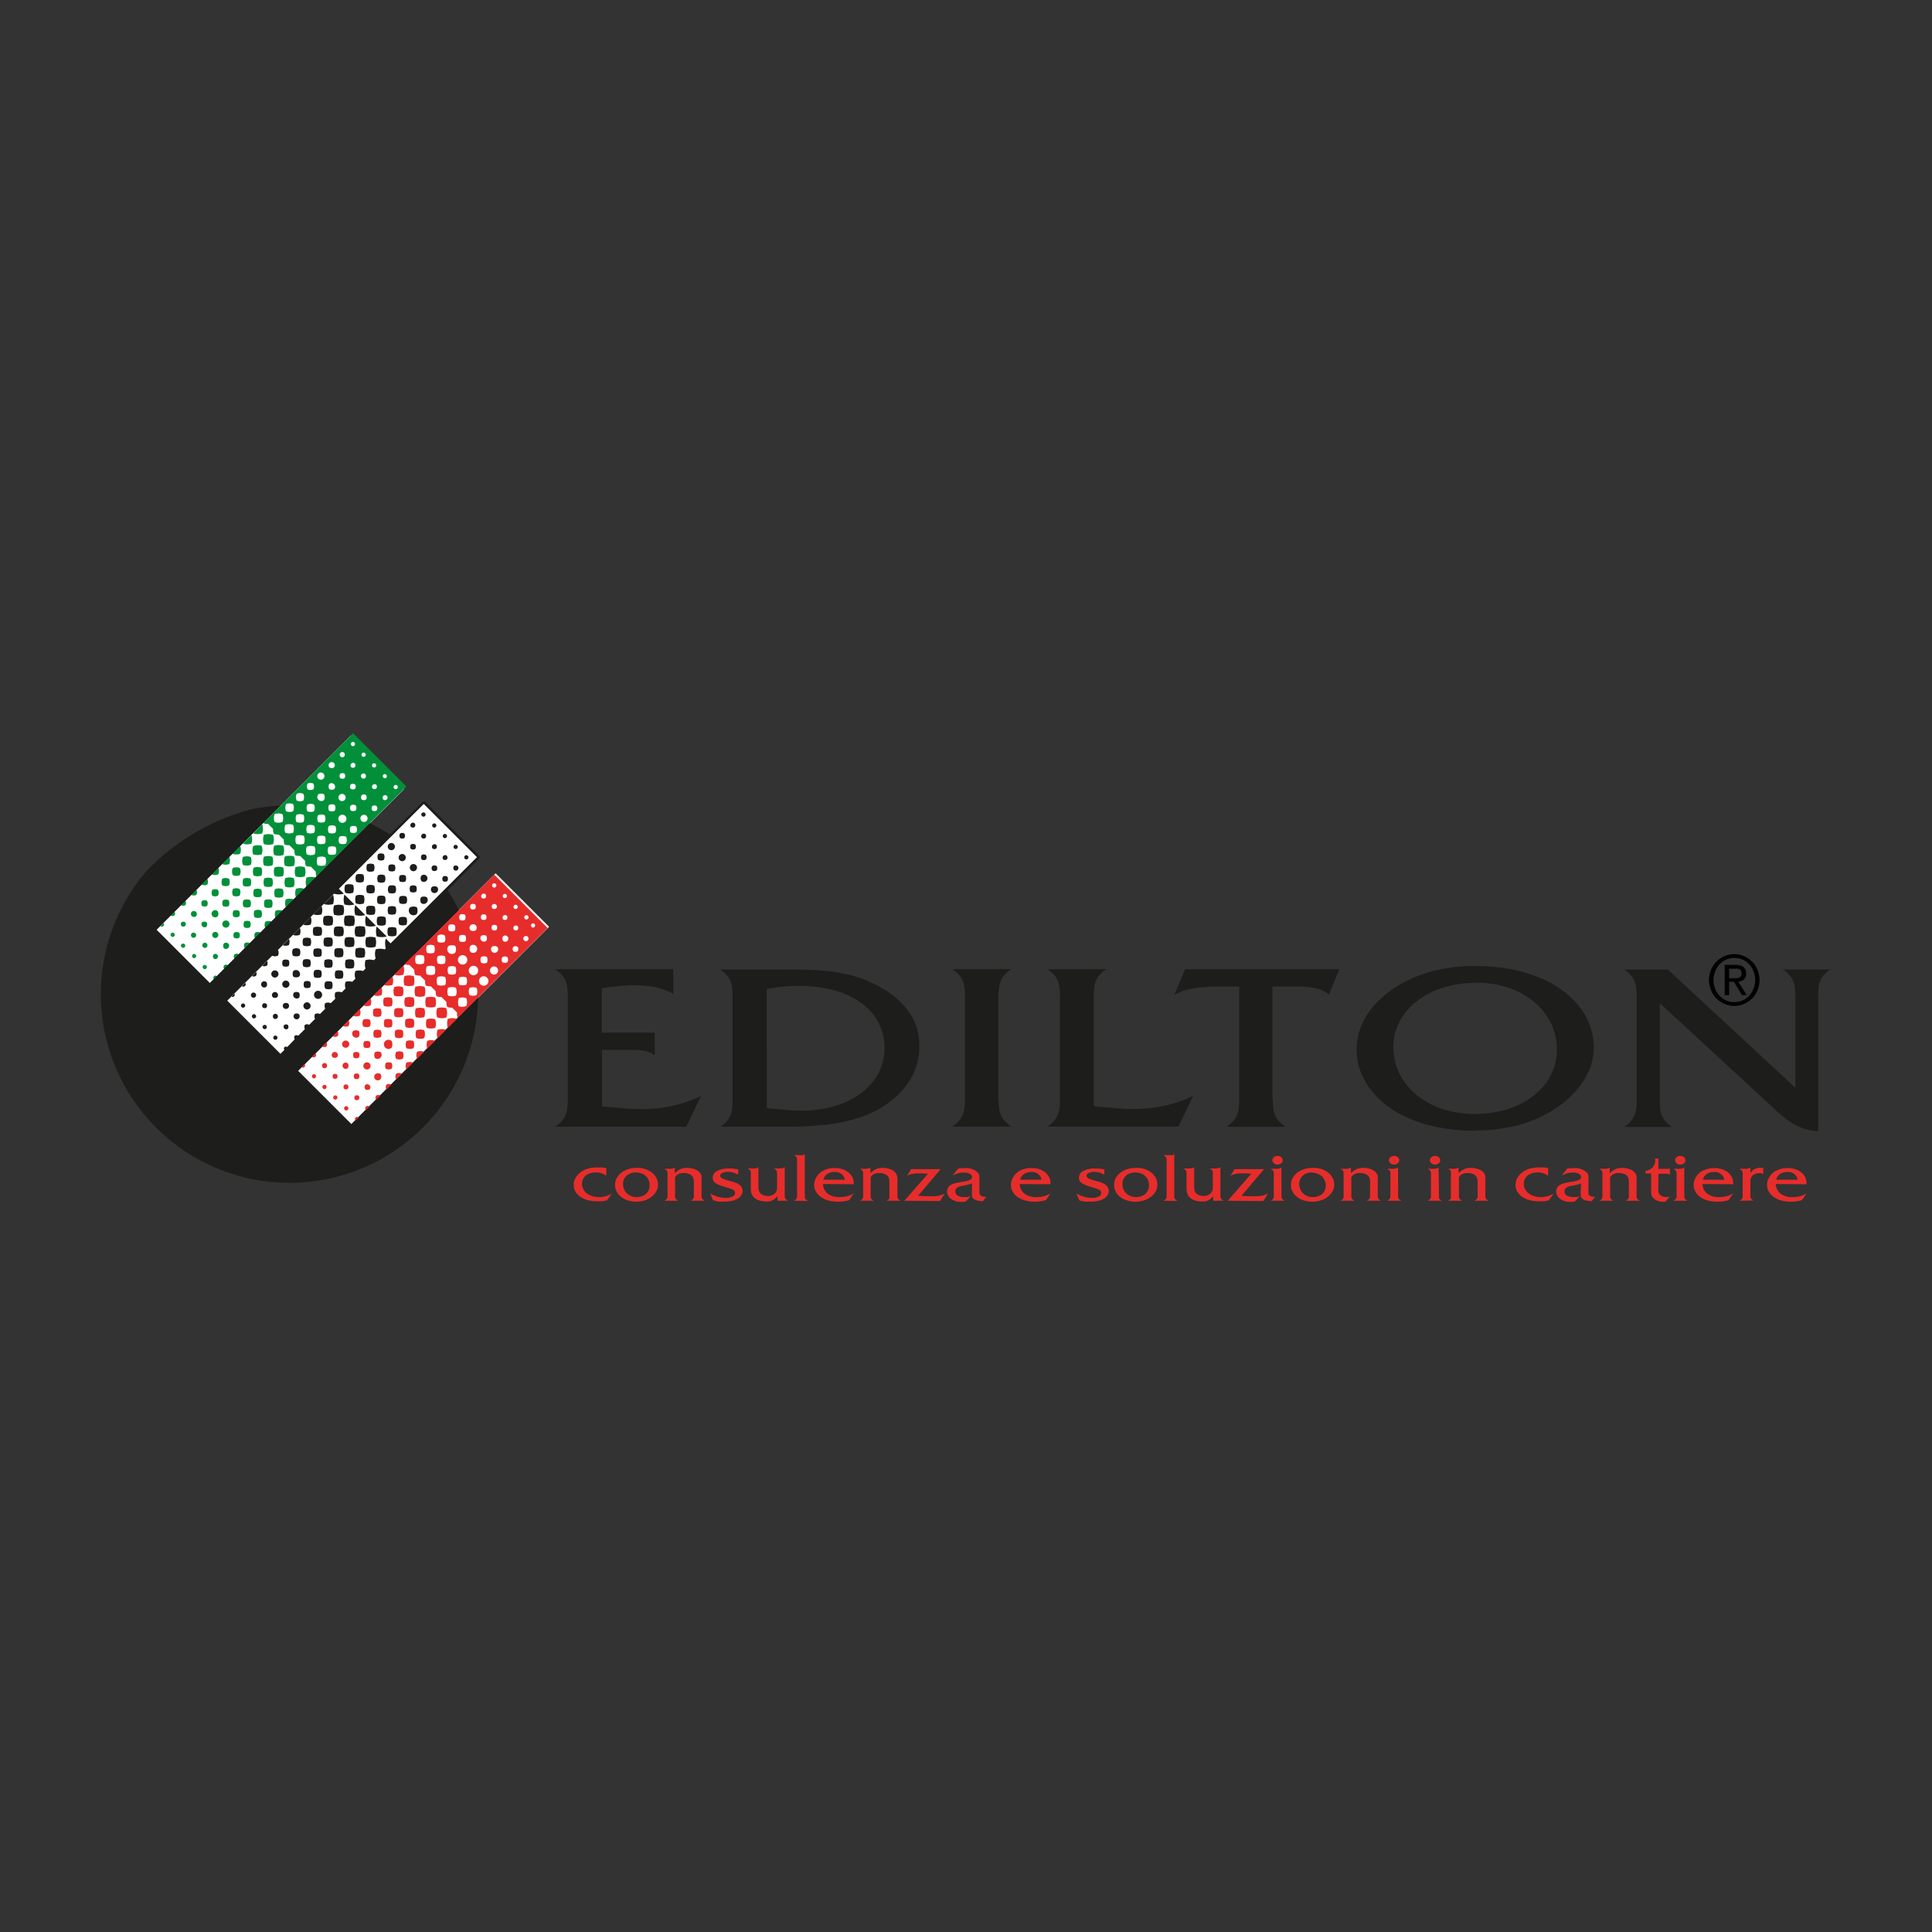 <svg xmlns="http://www.w3.org/2000/svg" viewBox="0 0 290 290"><rect x="0" y="0" width="290" height="290" fill="#333333" stroke="none"/><defs><style>.cls-1,.cls-5{fill:#e62d2b;}.cls-2{fill:#fff;}.cls-3{fill:#019039;}.cls-3,.cls-5{fill-rule:evenodd;}.cls-4{fill:#1d1d1b;}.cls-6{fill:#000100;}</style></defs><title>edilton_colori</title><g id="Layer_1" data-name="Layer 1"><path class="cls-1" d="M91,176.5a2.36,2.36,0,0,0-1.56-.51,2.93,2.93,0,0,0-.86.12,2.13,2.13,0,0,0-.65.35,1.58,1.58,0,0,0-.42.54,1.71,1.71,0,0,0-.15.71,1.63,1.63,0,0,0,.2.79,2,2,0,0,0,.53.63,2.62,2.62,0,0,0,.8.41,3.31,3.31,0,0,0,1,.15,3.71,3.71,0,0,0,1-.13,4.34,4.34,0,0,0,.95-.39l-.73,1a3.93,3.93,0,0,1-.7.14,8.12,8.12,0,0,1-.9,0,4.58,4.58,0,0,1-1.37-.19,3.42,3.42,0,0,1-1.07-.5,2.47,2.47,0,0,1-.7-.78,1.93,1.93,0,0,1-.25-1,2.15,2.15,0,0,1,.25-1,2.89,2.89,0,0,1,.75-.86,3.19,3.19,0,0,1,1.12-.56,5,5,0,0,1,1.42-.18l.67,0a5.39,5.39,0,0,1,.69.11Z"/><path class="cls-1" d="M95.64,175.3a3.41,3.41,0,0,1,2.16.67,2.38,2.38,0,0,1,.72.84,2,2,0,0,1,.25,1,2.07,2.07,0,0,1-.25,1,2.52,2.52,0,0,1-.71.82,3.28,3.28,0,0,1-1,.55,4.23,4.23,0,0,1-1.31.2,4,4,0,0,1-1.27-.2,3.11,3.11,0,0,1-1-.52,2.43,2.43,0,0,1-.67-.8,2.11,2.11,0,0,1-.24-1,2.2,2.2,0,0,1,.3-1.11,2.71,2.71,0,0,1,.87-.88,3.29,3.29,0,0,1,1-.43A4.42,4.42,0,0,1,95.64,175.3Zm-.2.69a2.13,2.13,0,0,0-.78.13,1.61,1.61,0,0,0-.6.35,1.81,1.81,0,0,0-.4.55,1.87,1.87,0,0,0-.14.71,1.85,1.85,0,0,0,.16.78,1.79,1.79,0,0,0,.42.62,2.17,2.17,0,0,0,.65.41,2.07,2.07,0,0,0,.8.15,2.58,2.58,0,0,0,.8-.13,1.74,1.74,0,0,0,.61-.35,1.73,1.73,0,0,0,.55-1.26,2.09,2.09,0,0,0-.15-.81,1.77,1.77,0,0,0-.43-.62,1.85,1.85,0,0,0-.65-.39A2.25,2.25,0,0,0,95.44,176Z"/><path class="cls-1" d="M101.29,176.11a2.87,2.87,0,0,1,.87-.63,2.4,2.4,0,0,1,1-.18,3.18,3.18,0,0,1,1.12.2,1.88,1.88,0,0,1,.79.54,1.76,1.76,0,0,1,.14.23,1.1,1.1,0,0,1,.09.29,1.84,1.84,0,0,1,0,.37c0,.15,0,.32,0,.52v1.76c0,.17,0,.31,0,.41a.83.83,0,0,0,.06.25.43.43,0,0,0,.15.18,2.55,2.55,0,0,0,.26.19h-2.09a2.55,2.55,0,0,0,.26-.19.43.43,0,0,0,.15-.18.91.91,0,0,0,.06-.26c0-.1,0-.23,0-.4v-1.65a2.7,2.7,0,0,0-.06-.65,1,1,0,0,0-.21-.4,1.36,1.36,0,0,0-.53-.32,2.13,2.13,0,0,0-.72-.12,1.87,1.87,0,0,0-.68.12,1.18,1.18,0,0,0-.49.33.7.7,0,0,0-.13.24,1.56,1.56,0,0,0,0,.35v2.1c0,.17,0,.31,0,.41a.83.83,0,0,0,.06.25.4.4,0,0,0,.14.18,2.26,2.26,0,0,0,.25.19H99.74a2.55,2.55,0,0,0,.26-.19.49.49,0,0,0,.14-.18.83.83,0,0,0,.06-.25c0-.1,0-.24,0-.41v-2.75c0-.16,0-.3,0-.4a.76.76,0,0,0-.06-.25.62.62,0,0,0-.14-.19l-.26-.18h.81a1.72,1.72,0,0,0,.44-.05.85.85,0,0,0,.3-.15Z"/><path class="cls-1" d="M110.78,176.32A4.43,4.43,0,0,0,110,176a3.06,3.06,0,0,0-.74-.09,1.82,1.82,0,0,0-.84.16.42.42,0,0,0,0,.81,5.57,5.57,0,0,0,1,.35l.6.17.41.14a1.4,1.4,0,0,1,.3.14l.25.16a1.1,1.1,0,0,1,.49.91,1.2,1.2,0,0,1-.2.67,1.6,1.6,0,0,1-.55.51,2.87,2.87,0,0,1-.87.32,5,5,0,0,1-1.14.12h-.44l-.4,0-.4-.08-.43-.13-.43-1a5.94,5.94,0,0,0,1.22.5,4.09,4.09,0,0,0,1.12.15,2,2,0,0,0,1-.21.6.6,0,0,0,.39-.52.55.55,0,0,0-.29-.48l-.16-.08-.21-.08-.32-.11-.5-.15c-.36-.11-.66-.21-.9-.31a2.56,2.56,0,0,1-.58-.31.91.91,0,0,1-.31-.35,1,1,0,0,1-.09-.44,1.14,1.14,0,0,1,.65-1,3.6,3.6,0,0,1,1.8-.37,5.72,5.72,0,0,1,1.39.14Z"/><path class="cls-1" d="M116.72,179.56a3.7,3.7,0,0,1-.43.39,1.75,1.75,0,0,1-.4.25,1.69,1.69,0,0,1-.45.14,4,4,0,0,1-.53,0,2.92,2.92,0,0,1-1.1-.2,1.75,1.75,0,0,1-.76-.54,1.68,1.68,0,0,1-.28-.55,3.31,3.31,0,0,1-.07-.77v-1.87c0-.16,0-.3,0-.4a.76.76,0,0,0-.06-.25.62.62,0,0,0-.14-.19l-.26-.18h.85a1.75,1.75,0,0,0,.45-.05.71.71,0,0,0,.3-.15v2.9a2.59,2.59,0,0,0,.07.62.93.93,0,0,0,.24.41,1.07,1.07,0,0,0,.47.29,1.81,1.81,0,0,0,.63.11,1.53,1.53,0,0,0,1-.34,1.14,1.14,0,0,0,.39-.9v-1.87c0-.16,0-.3,0-.4a.76.76,0,0,0-.06-.25.62.62,0,0,0-.14-.19l-.25-.18h.87a1.66,1.66,0,0,0,.44-.05.89.89,0,0,0,.29-.15v4c0,.17,0,.31,0,.41a.83.83,0,0,0,.06.25.62.62,0,0,0,.14.19l.26.19h-1.56Z"/><path class="cls-1" d="M119.19,180.24a2.55,2.55,0,0,0,.26-.19.49.49,0,0,0,.14-.18.83.83,0,0,0,.06-.25c0-.1,0-.24,0-.41v-4.8c0-.17,0-.3,0-.4a.76.76,0,0,0-.06-.25.62.62,0,0,0-.14-.19l-.26-.18h.87a1.72,1.72,0,0,0,.44,0,.85.85,0,0,0,.3-.15v6c0,.17,0,.31,0,.41a.83.83,0,0,0,.06.25.49.49,0,0,0,.14.18,2.55,2.55,0,0,0,.26.19Z"/><path class="cls-1" d="M123.54,177.73a1.86,1.86,0,0,0,.7,1.44,2.88,2.88,0,0,0,1.8.52,4.7,4.7,0,0,0,1.11-.13,4,4,0,0,0,1-.43l-.68,1a4,4,0,0,1-.81.19,6.12,6.12,0,0,1-.91.06,5.32,5.32,0,0,1-1.43-.19,3.74,3.74,0,0,1-1.12-.52,2.67,2.67,0,0,1-.73-.81,2.1,2.1,0,0,1-.26-1,2.22,2.22,0,0,1,.27-1.05,2.75,2.75,0,0,1,.75-.88,3.42,3.42,0,0,1,2.08-.6,3.49,3.49,0,0,1,1.14.17,2.8,2.8,0,0,1,.89.47,2.18,2.18,0,0,1,.6.72,2,2,0,0,1,.21.91v.16Zm3.28-.65a1.44,1.44,0,0,0-1.59-1.15,1.85,1.85,0,0,0-1.07.3,1.39,1.39,0,0,0-.57.85Z"/><path class="cls-1" d="M130.65,176.11a2.73,2.73,0,0,1,.86-.63,2.47,2.47,0,0,1,1-.18,3.1,3.1,0,0,1,1.12.2,1.82,1.82,0,0,1,.79.54,1.14,1.14,0,0,1,.15.23,1.1,1.1,0,0,1,.09.29,3,3,0,0,1,.05.37c0,.15,0,.32,0,.52v1.76c0,.17,0,.31,0,.41a.83.83,0,0,0,.06.25.49.49,0,0,0,.14.18c.07,0,.15.12.26.19h-2.08a2.55,2.55,0,0,0,.26-.19.52.52,0,0,0,.15-.18.92.92,0,0,0,0-.26c0-.1,0-.23,0-.4v-1.65a3.48,3.48,0,0,0-.05-.65.88.88,0,0,0-.22-.4,1.32,1.32,0,0,0-.52-.32,2.18,2.18,0,0,0-.72-.12,1.83,1.83,0,0,0-.68.12,1.18,1.18,0,0,0-.49.33.56.56,0,0,0-.13.24,1.56,1.56,0,0,0,0,.35v2.1c0,.17,0,.31,0,.41a.62.62,0,0,0,.05.25.49.49,0,0,0,.14.18,2.55,2.55,0,0,0,.26.19H129.1c.11-.07.19-.14.26-.19a.49.49,0,0,0,.14-.18.83.83,0,0,0,.06-.25c0-.1,0-.24,0-.41v-2.75c0-.16,0-.3,0-.4a.76.76,0,0,0-.06-.25.62.62,0,0,0-.14-.19l-.26-.18h.8a1.81,1.81,0,0,0,.45-.05.85.85,0,0,0,.3-.15Z"/><path class="cls-1" d="M135.74,180.24l3.55-4.05-.75-.06h-.65a4.88,4.88,0,0,0-1,.08,2.64,2.64,0,0,0-.74.28l.62-1h4.43l-3.39,4,1,.06,1,0,.59,0a3.61,3.61,0,0,0,.49-.07,3,3,0,0,0,.45-.13,3.57,3.57,0,0,0,.46-.2l-.7,1.13Z"/><path class="cls-1" d="M145.9,177.64l-.28.09a1.25,1.25,0,0,1-.27.08l-.39.09-.66.13c-.6.12-.9.38-.9.8a.69.69,0,0,0,.35.62,1.82,1.82,0,0,0,1,.23,2.94,2.94,0,0,0,.44,0l.5-.11-.73.78-.34.05h-.35a2.36,2.36,0,0,1-1.47-.41,1.6,1.6,0,0,1-.48-.53,1.31,1.31,0,0,1-.16-.63,1.07,1.07,0,0,1,.19-.61,1.17,1.17,0,0,1,.5-.43l.27-.11.33-.1.44-.09.6-.11c.28,0,.5-.09.69-.13a1.64,1.64,0,0,0,.43-.15.6.6,0,0,0,.22-.19.48.48,0,0,0,.06-.24.54.54,0,0,0-.33-.48,1.77,1.77,0,0,0-.86-.18l-.38,0-.36.06a3,3,0,0,0-.42.14l-.54.2.83-1a2.15,2.15,0,0,1,.44-.06h.43a2.49,2.49,0,0,1,2.1.7,1,1,0,0,1,.13.2.69.69,0,0,1,.08.23c0,.09,0,.19,0,.32s0,.29,0,.49v1.34c0,.15,0,.28,0,.37a1,1,0,0,0,.05.23.51.51,0,0,0,.09.16.83.83,0,0,0,.17.12.79.79,0,0,0,.3.12,2.56,2.56,0,0,0,.45,0l-.55.68a6.75,6.75,0,0,1-.72-.08,1.5,1.5,0,0,1-.45-.16.91.91,0,0,1-.24-.16.51.51,0,0,1-.15-.21.82.82,0,0,1-.07-.29,2.75,2.75,0,0,1,0-.43Z"/><path class="cls-1" d="M153.07,177.73a1.87,1.87,0,0,0,.71,1.44,2.84,2.84,0,0,0,1.79.52,4.57,4.57,0,0,0,1.11-.13,4,4,0,0,0,1-.43l-.67,1a4.29,4.29,0,0,1-.81.19,6.26,6.26,0,0,1-.92.06,5.32,5.32,0,0,1-1.43-.19,4,4,0,0,1-1.12-.52,2.51,2.51,0,0,1-.72-.81,2,2,0,0,1-.26-1,2.22,2.22,0,0,1,.27-1.05,2.72,2.72,0,0,1,.74-.88,3.44,3.44,0,0,1,2.08-.6,3.49,3.49,0,0,1,1.14.17,2.75,2.75,0,0,1,.9.47,2.15,2.15,0,0,1,.59.72,2,2,0,0,1,.21.91v.16Zm3.28-.65a1.43,1.43,0,0,0-1.58-1.15,1.8,1.8,0,0,0-1.07.3,1.44,1.44,0,0,0-.58.85Z"/><path class="cls-1" d="M165.75,176.32A4.74,4.74,0,0,0,165,176a3.2,3.2,0,0,0-.75-.09,1.78,1.78,0,0,0-.83.16.49.49,0,0,0-.32.42.47.47,0,0,0,.29.39,5.74,5.74,0,0,0,1,.35l.6.17.41.14a2.09,2.09,0,0,1,.3.14l.25.16a1.12,1.12,0,0,1,.48.91,1.19,1.19,0,0,1-.19.67,1.63,1.63,0,0,1-.56.51,2.87,2.87,0,0,1-.87.32,4.84,4.84,0,0,1-1.13.12h-.44l-.41,0-.39-.08c-.14,0-.28-.08-.44-.13l-.42-1a5.94,5.94,0,0,0,1.22.5,4,4,0,0,0,1.12.15,2,2,0,0,0,1-.21.59.59,0,0,0,.38-.52.54.54,0,0,0-.28-.48l-.17-.08-.2-.08-.32-.11-.5-.15a9.41,9.41,0,0,1-.91-.31,2.8,2.8,0,0,1-.58-.31.88.88,0,0,1-.3-.35,1,1,0,0,1-.09-.44,1.12,1.12,0,0,1,.65-1,3.59,3.59,0,0,1,1.79-.37,5.81,5.81,0,0,1,1.4.14Z"/><path class="cls-1" d="M170.6,175.3a3.41,3.41,0,0,1,2.16.67,2.38,2.38,0,0,1,.72.84,2,2,0,0,1,.25,1,2.19,2.19,0,0,1-.25,1,2.52,2.52,0,0,1-.71.82,3.28,3.28,0,0,1-1.05.55,4.23,4.23,0,0,1-1.31.2,4,4,0,0,1-1.27-.2,3.11,3.11,0,0,1-1-.52,2.43,2.43,0,0,1-.67-.8,2.11,2.11,0,0,1-.24-1,2.2,2.2,0,0,1,.3-1.11,2.61,2.61,0,0,1,.87-.88,3.35,3.35,0,0,1,1-.43A4.55,4.55,0,0,1,170.6,175.3Zm-.2.69a2.13,2.13,0,0,0-.78.13,1.61,1.61,0,0,0-.6.35,1.81,1.81,0,0,0-.4.55,1.87,1.87,0,0,0-.14.71,2,2,0,0,0,.15.78,2,2,0,0,0,.43.62,2.17,2.17,0,0,0,.65.41,2.07,2.07,0,0,0,.8.15,2.47,2.47,0,0,0,.79-.13,1.7,1.7,0,0,0,.62-.35,1.67,1.67,0,0,0,.54-1.26,2.29,2.29,0,0,0-.14-.81,1.77,1.77,0,0,0-.43-.62,1.85,1.85,0,0,0-.65-.39A2.28,2.28,0,0,0,170.4,176Z"/><path class="cls-1" d="M174.65,180.24a2.55,2.55,0,0,0,.26-.19.4.4,0,0,0,.14-.18.61.61,0,0,0,.06-.25c0-.1,0-.24,0-.41v-4.8c0-.17,0-.3,0-.4a.57.57,0,0,0-.06-.25.49.49,0,0,0-.14-.19l-.26-.18h.87a1.72,1.72,0,0,0,.44,0,.85.85,0,0,0,.3-.15v6c0,.17,0,.31,0,.41a.83.83,0,0,0,.06.25.49.49,0,0,0,.14.18c.07,0,.15.12.26.19Z"/><path class="cls-1" d="M182.12,179.56a4.74,4.74,0,0,1-.42.39,1.61,1.61,0,0,1-.41.25,1.51,1.51,0,0,1-.44.14,4.09,4.09,0,0,1-.53,0,2.93,2.93,0,0,1-1.11-.2,1.77,1.77,0,0,1-.75-.54,1.37,1.37,0,0,1-.28-.55,3.25,3.25,0,0,1-.08-.77v-1.87c0-.16,0-.3,0-.4a.76.76,0,0,0-.06-.25.62.62,0,0,0-.14-.19l-.26-.18h.86a1.75,1.75,0,0,0,.45-.05.85.85,0,0,0,.3-.15v2.9a2.16,2.16,0,0,0,.07.62.92.92,0,0,0,.23.41,1.17,1.17,0,0,0,.48.29,1.81,1.81,0,0,0,.63.11,1.57,1.57,0,0,0,1-.34,1.14,1.14,0,0,0,.39-.9v-1.87c0-.16,0-.3,0-.4a.76.76,0,0,0-.06-.25.62.62,0,0,0-.14-.19l-.25-.18h.87a1.58,1.58,0,0,0,.43-.05.73.73,0,0,0,.29-.15v4c0,.17,0,.31,0,.41a.83.83,0,0,0,.06.25.62.62,0,0,0,.14.19l.26.19h-1.56Z"/><path class="cls-1" d="M184.28,180.24l3.54-4.05-.75-.06h-.64a5,5,0,0,0-1,.08,2.76,2.76,0,0,0-.74.28l.62-1h4.43l-3.39,4,1,.06,1,0,.6,0a3.85,3.85,0,0,0,.49-.07,3.19,3.19,0,0,0,.44-.13,3.57,3.57,0,0,0,.46-.2l-.7,1.13Z"/><path class="cls-1" d="M192.36,179.21c0,.17,0,.31,0,.41a.62.62,0,0,0,.05.25.52.52,0,0,0,.15.18,2.55,2.55,0,0,0,.26.19h-2.08a2.26,2.26,0,0,0,.25-.19.43.43,0,0,0,.15-.18.83.83,0,0,0,.06-.25c0-.1,0-.24,0-.41v-2.75c0-.16,0-.3,0-.4a.76.76,0,0,0-.06-.25.53.53,0,0,0-.15-.19l-.25-.18h.86a1.66,1.66,0,0,0,.44-.05.71.71,0,0,0,.3-.15Zm-.58-5.7a.8.8,0,0,1,.54.2.54.54,0,0,1,.22.44.59.59,0,0,1-.22.47.88.88,0,0,1-.56.19.85.85,0,0,1-.54-.19.6.6,0,0,1-.23-.47.59.59,0,0,1,.23-.45A.86.86,0,0,1,191.78,173.51Z"/><path class="cls-1" d="M197.14,175.3a3.41,3.41,0,0,1,2.16.67,2.52,2.52,0,0,1,.73.84,2.13,2.13,0,0,1,.24,1,2.07,2.07,0,0,1-.25,1,2.62,2.62,0,0,1-.7.82,3.23,3.23,0,0,1-1.06.55,4.23,4.23,0,0,1-1.31.2,4,4,0,0,1-1.27-.2,3.11,3.11,0,0,1-1-.52,2.56,2.56,0,0,1-.67-.8,2.17,2.17,0,0,1,.07-2.11,2.58,2.58,0,0,1,.86-.88,3.4,3.4,0,0,1,1-.43A4.42,4.42,0,0,1,197.14,175.3Zm-.2.69a2.13,2.13,0,0,0-.78.13,1.7,1.7,0,0,0-.6.35,1.63,1.63,0,0,0-.39.55,1.71,1.71,0,0,0-.15.71,2,2,0,0,0,.16.78,1.69,1.69,0,0,0,.43.62,2,2,0,0,0,.64.41,2.09,2.09,0,0,0,.81.15,2.52,2.52,0,0,0,.79-.13,1.79,1.79,0,0,0,.62-.35A1.67,1.67,0,0,0,199,178a2.09,2.09,0,0,0-.15-.81,1.73,1.73,0,0,0-1.08-1A2.25,2.25,0,0,0,196.94,176Z"/><path class="cls-1" d="M202.79,176.11a2.87,2.87,0,0,1,.87-.63,2.43,2.43,0,0,1,1-.18,3.18,3.18,0,0,1,1.12.2,1.82,1.82,0,0,1,.79.54,1.09,1.09,0,0,1,.14.23,1.63,1.63,0,0,1,.1.29,1.9,1.9,0,0,1,0,.37c0,.15,0,.32,0,.52v1.76c0,.17,0,.31,0,.41a.49.49,0,0,0,.06.25.4.4,0,0,0,.14.18,2.55,2.55,0,0,0,.26.19h-2.08l.26-.19a.49.49,0,0,0,.14-.18.91.91,0,0,0,.06-.26c0-.1,0-.23,0-.4v-1.65a2.7,2.7,0,0,0-.06-.65,1,1,0,0,0-.21-.4,1.29,1.29,0,0,0-.53-.32,2.08,2.08,0,0,0-.71-.12,1.92,1.92,0,0,0-.69.12,1.08,1.08,0,0,0-.48.33.47.47,0,0,0-.13.24,1.08,1.08,0,0,0,0,.35v2.1c0,.17,0,.31,0,.41a.83.83,0,0,0,.06.25.49.49,0,0,0,.14.18,2.26,2.26,0,0,0,.25.19h-2.07a2.55,2.55,0,0,0,.26-.19.4.4,0,0,0,.14-.18.49.49,0,0,0,.06-.25c0-.1,0-.24,0-.41v-2.75c0-.16,0-.3,0-.4a.46.46,0,0,0-.06-.25.49.49,0,0,0-.14-.19l-.26-.18h.81a1.72,1.72,0,0,0,.44-.05.85.85,0,0,0,.3-.15Z"/><path class="cls-1" d="M209.86,179.21c0,.17,0,.31,0,.41a.83.83,0,0,0,.06.25.49.49,0,0,0,.14.18c.07,0,.15.12.26.19h-2.08a2.55,2.55,0,0,0,.26-.19.52.52,0,0,0,.15-.18.62.62,0,0,0,.05-.25c0-.1,0-.24,0-.41v-2.75c0-.16,0-.3,0-.4a.58.58,0,0,0-.05-.25.66.66,0,0,0-.15-.19l-.26-.18h.87a1.72,1.72,0,0,0,.44-.05.85.85,0,0,0,.3-.15Zm-.58-5.7a.78.78,0,0,1,.53.2.55.55,0,0,1,.23.44.6.6,0,0,1-.23.47.85.85,0,0,1-.55.19.87.87,0,0,1-.55-.19.62.62,0,0,1-.22-.47.61.61,0,0,1,.22-.45A.89.89,0,0,1,209.28,173.51Z"/><path class="cls-1" d="M216,179.21c0,.17,0,.31,0,.41a.62.62,0,0,0,0,.25.52.52,0,0,0,.15.18,2.55,2.55,0,0,0,.26.19h-2.08c.11-.07.19-.14.26-.19a.49.49,0,0,0,.14-.18.83.83,0,0,0,.06-.25c0-.1,0-.24,0-.41v-2.75c0-.16,0-.3,0-.4a.76.76,0,0,0-.06-.25.62.62,0,0,0-.14-.19l-.26-.18h.86a1.81,1.81,0,0,0,.45-.05.73.73,0,0,0,.29-.15Zm-.58-5.7a.8.8,0,0,1,.54.2.54.54,0,0,1,.22.44.59.59,0,0,1-.22.47.88.88,0,0,1-.56.19.85.85,0,0,1-.54-.19.6.6,0,0,1-.23-.47.59.59,0,0,1,.23-.45A.88.88,0,0,1,215.39,173.51Z"/><path class="cls-1" d="M218.94,176.11a2.87,2.87,0,0,1,.87-.63,2.43,2.43,0,0,1,1-.18,3.18,3.18,0,0,1,1.12.2,1.82,1.82,0,0,1,.79.54,1.09,1.09,0,0,1,.14.23,1.63,1.63,0,0,1,.1.29,1.9,1.9,0,0,1,0,.37c0,.15,0,.32,0,.52v1.76c0,.17,0,.31,0,.41a.61.61,0,0,0,.06.25.4.4,0,0,0,.14.18,2.55,2.55,0,0,0,.26.19h-2.08c.11-.07.19-.14.26-.19a.49.49,0,0,0,.14-.18.91.91,0,0,0,.06-.26c0-.1,0-.23,0-.4v-1.65a2.7,2.7,0,0,0-.06-.65,1,1,0,0,0-.21-.4,1.29,1.29,0,0,0-.53-.32,2.08,2.08,0,0,0-.71-.12,1.92,1.92,0,0,0-.69.12,1.08,1.08,0,0,0-.48.33.47.47,0,0,0-.13.24,1.08,1.08,0,0,0,0,.35v2.1c0,.17,0,.31,0,.41a.83.83,0,0,0,.06.25.49.49,0,0,0,.14.18,2.26,2.26,0,0,0,.25.19h-2.07a2.55,2.55,0,0,0,.26-.19.52.52,0,0,0,.15-.18.62.62,0,0,0,0-.25c0-.1,0-.24,0-.41v-2.75c0-.16,0-.3,0-.4a.58.58,0,0,0,0-.25.66.66,0,0,0-.15-.19l-.26-.18h.81a1.72,1.72,0,0,0,.44-.05.85.85,0,0,0,.3-.15Z"/><path class="cls-1" d="M232.37,176.5a2.36,2.36,0,0,0-1.56-.51,2.93,2.93,0,0,0-.86.12,2.13,2.13,0,0,0-.65.35,1.58,1.58,0,0,0-.42.54,1.71,1.71,0,0,0-.15.71,1.63,1.63,0,0,0,.2.79,2,2,0,0,0,.53.63,2.62,2.62,0,0,0,.8.41,3.31,3.31,0,0,0,1,.15,3.71,3.71,0,0,0,1-.13,4.34,4.34,0,0,0,.95-.39l-.73,1a3.93,3.93,0,0,1-.7.14,8.12,8.12,0,0,1-.9,0,4.58,4.58,0,0,1-1.37-.19,3.42,3.42,0,0,1-1.07-.5,2.47,2.47,0,0,1-.7-.78,1.93,1.93,0,0,1-.25-1,2.15,2.15,0,0,1,.25-1,2.89,2.89,0,0,1,.75-.86,3.19,3.19,0,0,1,1.12-.56,5,5,0,0,1,1.42-.18l.67,0a5.39,5.39,0,0,1,.69.11Z"/><path class="cls-1" d="M237.33,177.64l-.28.09-.27.08-.39.09-.66.13c-.6.12-.9.38-.9.8a.69.69,0,0,0,.35.62,1.82,1.82,0,0,0,1,.23,2.94,2.94,0,0,0,.44,0l.5-.11-.73.78-.34.05h-.35a2.41,2.41,0,0,1-1.48-.41,1.68,1.68,0,0,1-.47-.53,1.31,1.31,0,0,1-.16-.63,1.07,1.07,0,0,1,.19-.61,1.17,1.17,0,0,1,.5-.43l.27-.11.33-.1.44-.09.6-.11c.28,0,.5-.09.68-.13a1.52,1.52,0,0,0,.43-.15.65.65,0,0,0,.23-.19.48.48,0,0,0,.06-.24.54.54,0,0,0-.33-.48,1.8,1.8,0,0,0-.86-.18l-.38,0-.36.06a3,3,0,0,0-.42.14l-.54.2.83-1a2.15,2.15,0,0,1,.44-.06h.42a2.52,2.52,0,0,1,2.11.7,1,1,0,0,1,.13.2.69.69,0,0,1,.07.23,2.31,2.31,0,0,1,0,.32c0,.13,0,.29,0,.49v1.34c0,.15,0,.28,0,.37s0,.17,0,.23a.54.54,0,0,0,.1.16.83.83,0,0,0,.17.12.79.79,0,0,0,.3.12,2.45,2.45,0,0,0,.45,0l-.55.68a6.45,6.45,0,0,1-.72-.08,1.67,1.67,0,0,1-.46-.16,1,1,0,0,1-.23-.16.51.51,0,0,1-.15-.21,1.11,1.11,0,0,1-.08-.29c0-.12,0-.26,0-.43Z"/><path class="cls-1" d="M241.64,176.11a2.87,2.87,0,0,1,.87-.63,2.43,2.43,0,0,1,1-.18,3.14,3.14,0,0,1,1.12.2,1.82,1.82,0,0,1,.79.54,1.09,1.09,0,0,1,.14.23,1.63,1.63,0,0,1,.1.29,1.9,1.9,0,0,1,0,.37c0,.15,0,.32,0,.52v1.76c0,.17,0,.31,0,.41a.61.61,0,0,0,.06.25.49.49,0,0,0,.14.18,2.55,2.55,0,0,0,.26.19h-2.08c.11-.07.19-.14.26-.19a.49.49,0,0,0,.14-.18.91.91,0,0,0,.06-.26c0-.1,0-.23,0-.4v-1.65a2.7,2.7,0,0,0-.06-.65,1,1,0,0,0-.21-.4,1.29,1.29,0,0,0-.53-.32,2.08,2.08,0,0,0-.71-.12,1.92,1.92,0,0,0-.69.12,1.08,1.08,0,0,0-.48.33.47.47,0,0,0-.13.24,1.08,1.08,0,0,0,0,.35v2.1c0,.17,0,.31,0,.41a.83.83,0,0,0,.06.25.49.49,0,0,0,.14.18,2.26,2.26,0,0,0,.25.19h-2.07a2.55,2.55,0,0,0,.26-.19.52.52,0,0,0,.15-.18.62.62,0,0,0,.05-.25c0-.1,0-.24,0-.41v-2.75c0-.16,0-.3,0-.4a.58.58,0,0,0-.05-.25.66.66,0,0,0-.15-.19l-.26-.18h.81a1.72,1.72,0,0,0,.44-.05.85.85,0,0,0,.3-.15Z"/><path class="cls-1" d="M248.91,178.34a3.1,3.1,0,0,0,.05.63.66.66,0,0,0,.18.34,1.27,1.27,0,0,0,1,.36l.24,0,.28-.07-.65.74-.22.05h-.23a1.9,1.9,0,0,1-.7-.12,2,2,0,0,1-.59-.34,1.7,1.7,0,0,1-.23-.24.92.92,0,0,1-.14-.28,2,2,0,0,1-.06-.4,4.89,4.89,0,0,1,0-.58v-2.29h-.85v-.38a1.85,1.85,0,0,0,1-.45,1.64,1.64,0,0,0,.46-1.28v-.13h.49v1.55h1.43l.28-.05v.93a.93.93,0,0,0-.31-.14,1.84,1.84,0,0,0-.47,0h-.93Z"/><path class="cls-1" d="M252.82,179.21c0,.17,0,.31,0,.41a.61.61,0,0,0,.06.25.49.49,0,0,0,.14.18,2.55,2.55,0,0,0,.26.19h-2.08c.11-.07.19-.14.26-.19a.49.49,0,0,0,.14-.18.83.83,0,0,0,.06-.25c0-.1,0-.24,0-.41v-2.75c0-.16,0-.3,0-.4a.76.76,0,0,0-.06-.25.62.62,0,0,0-.14-.19l-.26-.18h.86a1.81,1.81,0,0,0,.45-.05.85.85,0,0,0,.3-.15Zm-.58-5.7a.79.79,0,0,1,.53.2.54.54,0,0,1,.22.44.59.59,0,0,1-.22.47.88.88,0,0,1-.56.19.85.85,0,0,1-.54-.19.6.6,0,0,1-.23-.47.59.59,0,0,1,.23-.45A.89.89,0,0,1,252.24,173.51Z"/><path class="cls-1" d="M255.56,177.73a1.83,1.83,0,0,0,.7,1.44,2.86,2.86,0,0,0,1.79.52,4.57,4.57,0,0,0,1.11-.13,4,4,0,0,0,1-.43l-.68,1a4,4,0,0,1-.81.19,6.12,6.12,0,0,1-.91.06,5.4,5.4,0,0,1-1.44-.19,3.8,3.8,0,0,1-1.11-.52,2.54,2.54,0,0,1-.73-.81,2.1,2.1,0,0,1-.26-1,2.22,2.22,0,0,1,.27-1.05,2.63,2.63,0,0,1,.75-.88,3.88,3.88,0,0,1,3.21-.43,2.75,2.75,0,0,1,.9.47,2.15,2.15,0,0,1,.59.72,2,2,0,0,1,.22.91v.16Zm3.27-.65a1.43,1.43,0,0,0-1.58-1.15,1.82,1.82,0,0,0-1.07.3,1.39,1.39,0,0,0-.57.85Z"/><path class="cls-1" d="M261.12,180.24c.11-.07.19-.14.26-.19a.49.49,0,0,0,.14-.18.83.83,0,0,0,.06-.25c0-.1,0-.24,0-.41v-2.75c0-.16,0-.3,0-.4a.76.76,0,0,0-.06-.25.62.62,0,0,0-.14-.19l-.26-.18H262a1.66,1.66,0,0,0,.44-.05.71.71,0,0,0,.3-.15v.86a1.65,1.65,0,0,1,1.49-.8,2.73,2.73,0,0,1,.44,0v.95a.94.94,0,0,0-.59-.16,1.59,1.59,0,0,0-.62.11,1.2,1.2,0,0,0-.46.31,1.46,1.46,0,0,0-.26.95v1.71c0,.17,0,.31,0,.41a.62.62,0,0,0,.05.25.52.52,0,0,0,.15.18,2.55,2.55,0,0,0,.26.19Z"/><path class="cls-1" d="M266.57,177.73a1.83,1.83,0,0,0,.7,1.44,2.84,2.84,0,0,0,1.79.52,4.57,4.57,0,0,0,1.11-.13,4,4,0,0,0,1-.43l-.67,1a4.29,4.29,0,0,1-.81.19,6.26,6.26,0,0,1-.92.06,5.38,5.38,0,0,1-1.43-.19,3.8,3.8,0,0,1-1.11-.52,2.43,2.43,0,0,1-.73-.81,2,2,0,0,1-.26-1,2.22,2.22,0,0,1,.27-1.05,2.72,2.72,0,0,1,.74-.88,3.91,3.91,0,0,1,3.22-.43,2.75,2.75,0,0,1,.9.47,2.15,2.15,0,0,1,.59.72,2,2,0,0,1,.21.91v.16Zm3.27-.65a1.43,1.43,0,0,0-1.58-1.15,1.8,1.8,0,0,0-1.07.3,1.44,1.44,0,0,0-.58.85Z"/><rect class="cls-2" x="36.19" y="108.26" width="11.35" height="41.92" transform="translate(103.63 8.24) rotate(45)"/><rect class="cls-2" x="47.18" y="118.45" width="11.35" height="41.92" transform="translate(114.06 3.46) rotate(45)"/><rect class="cls-2" x="57.91" y="128.96" width="11.35" height="41.92" transform="translate(124.63 -1.05) rotate(45)"/><path class="cls-3" d="M47.41,130.84l-.75-.76a1.52,1.52,0,0,1-.74-.11,1.52,1.52,0,0,1-.11-.74l-.75-.75a1.71,1.71,0,0,1-.75-.11,1.68,1.68,0,0,1-.11-.74l-.75-.76a1.52,1.52,0,0,1-.74-.11,1.62,1.62,0,0,1-.11-.74l-.75-.75a1.62,1.62,0,0,1-.74-.11,1.51,1.51,0,0,1-.12-.74l-.75-.76a1.52,1.52,0,0,1-.74-.11L41,122.06h0l12-12,8,8-12,12,0,0-1.49,1.49a1.68,1.68,0,0,1-.11-.74m-10.74,7.51a1,1,0,0,0,0,.87,1,1,0,0,0,.87,0,1,1,0,0,0,0-.87,1,1,0,0,0-.87,0m1.55-1.64a1.17,1.17,0,0,0,0,1,1.23,1.23,0,0,0,1,0,1.17,1.17,0,0,0,0-1,1.15,1.15,0,0,0-1,0m-1.48,4.89a.79.79,0,0,0,0,.76l.76-.76a.79.79,0,0,0-.76,0M38.28,140a1,1,0,0,0,0,.86l.86-.86a.93.93,0,0,0-.86,0m1.54-1.65a1.26,1.26,0,0,0,0,1l1-1a1.26,1.26,0,0,0-1,0m1.54-1.64a1.42,1.42,0,0,0,0,1.07l1.07-1.07a1.42,1.42,0,0,0-1.07,0M46,131.73a2.35,2.35,0,0,0,0,1.39l1.39-1.39a2.35,2.35,0,0,0-1.39,0m-6.64-6.64a2.17,2.17,0,0,0,0-1.38L38,125.09a2.17,2.17,0,0,0,1.38,0m-1.64,1.54a2,2,0,0,0,0-1.28l-1.28,1.28a1.88,1.88,0,0,0,1.28,0m1.86.07a2.35,2.35,0,0,0,1.39,0,2.2,2.2,0,0,0,0-1.39,2.35,2.35,0,0,0-1.39,0,2.35,2.35,0,0,0,0,1.39M38,128.24a2,2,0,0,0,1.28,0,1.88,1.88,0,0,0,0-1.28A2,2,0,0,0,38,127a2,2,0,0,0,0,1.28m-.36.36a1.71,1.71,0,0,0-1.18,0,1.71,1.71,0,0,0,0,1.18,1.71,1.71,0,0,0,1.18,0,1.71,1.71,0,0,0,0-1.18m3.51-.3a2.17,2.17,0,0,0,1.38,0,2.17,2.17,0,0,0,0-1.38,2.17,2.17,0,0,0-1.38,0,2.17,2.17,0,0,0,0,1.38m-1.54,1.55a2,2,0,0,0,1.28,0,2,2,0,0,0,0-1.29,2,2,0,0,0-1.28,0,2,2,0,0,0,0,1.29m-.37.36a1.68,1.68,0,0,0-1.17,0,1.68,1.68,0,0,0,0,1.17,1.58,1.58,0,0,0,1.17,0,1.68,1.68,0,0,0,0-1.17m-2.71,1.64a1.44,1.44,0,0,0,0,1.08,1.52,1.52,0,0,0,1.07,0,1.44,1.44,0,0,0,0-1.08,1.42,1.42,0,0,0-1.07,0m7.61-3.33a2.32,2.32,0,0,0-1.38,0,2.2,2.2,0,0,0,0,1.39,2.32,2.32,0,0,0,1.38,0,2.35,2.35,0,0,0,0-1.39m-1.65,1.65a2,2,0,0,0-1.28,0,2,2,0,0,0,0,1.28,2,2,0,0,0,1.28,0,1.88,1.88,0,0,0,0-1.28m-1.64,1.64a1.71,1.71,0,0,0-1.18,0,1.71,1.71,0,0,0,0,1.18,1.71,1.71,0,0,0,1.18,0,1.71,1.71,0,0,0,0-1.18m-2.72,1.65a1.42,1.42,0,0,0,0,1.07,1.42,1.42,0,0,0,1.07,0,1.42,1.42,0,0,0,0-1.07,1.42,1.42,0,0,0-1.07,0m-.57,2.61a1.25,1.25,0,0,0,0-1,1.26,1.26,0,0,0-1,0,1.17,1.17,0,0,0,0,1,1.17,1.17,0,0,0,1,0m8.18-5.94a2.17,2.17,0,0,0-1.38,0,2.17,2.17,0,0,0,0,1.38,2.17,2.17,0,0,0,1.38,0,2.17,2.17,0,0,0,0-1.38m-1.64,1.64a2,2,0,0,0-1.28,0,1.88,1.88,0,0,0,0,1.28,1.88,1.88,0,0,0,1.28,0,2,2,0,0,0,0-1.28m-1.65,1.65a1.68,1.68,0,0,0-1.17,0,1.68,1.68,0,0,0,0,1.17,1.68,1.68,0,0,0,1.17,0,1.68,1.68,0,0,0,0-1.17m-2.71,1.64a1.44,1.44,0,0,0,0,1.08,1.42,1.42,0,0,0,1.07,0,1.44,1.44,0,0,0,0-1.08,1.42,1.42,0,0,0-1.07,0m4.68-1.68a2,2,0,0,0,0,1.28l1.28-1.28a1.88,1.88,0,0,0-1.28,0M42.9,135a1.71,1.71,0,0,0,0,1.18L44.08,135a1.71,1.71,0,0,0-1.18,0m-6.85-6.85a1.68,1.68,0,0,0,0-1.17l-1.17,1.17a1.58,1.58,0,0,0,1.17,0m-1.64,1.55a1.44,1.44,0,0,0,0-1.08l-1.07,1.08a1.52,1.52,0,0,0,1.07,0m-1.65,1.54a1.17,1.17,0,0,0,0-1l-1,1a1.23,1.23,0,0,0,1,0m-1.64,1.54a1,1,0,0,0,0-.87l-.86.87a1,1,0,0,0,.86,0m-1.65,1.54a.74.74,0,0,0,0-.76l-.76.76a.79.79,0,0,0,.76,0m-1.64,1.54a.61.61,0,0,0,0-.66l-.66.66a.61.61,0,0,0,.66,0m-1.64,1.54a.47.47,0,0,0,0-.55l-.56.55a.45.45,0,0,0,.56,0M24.54,139a.33.33,0,0,0,0-.45l-.45.45a.33.33,0,0,0,.45,0m10.4-8.71a1.42,1.42,0,0,0,0,1.07,1.42,1.42,0,0,0,1.07,0,1.42,1.42,0,0,0,0-1.07,1.42,1.42,0,0,0-1.07,0m-.57,2.61a1.17,1.17,0,0,0,0-1,1.26,1.26,0,0,0-1,0,1.17,1.17,0,0,0,0,1,1.17,1.17,0,0,0,1,0m-1.65,1.54a.93.93,0,0,0,0-.86.93.93,0,0,0-.86,0,1,1,0,0,0,0,.86.93.93,0,0,0,.86,0m-1.64,1.54a.77.77,0,0,0,0-.75.74.74,0,0,0-.76,0,.77.77,0,0,0,0,.75.79.79,0,0,0,.76,0m-1.65,1.54a.46.46,0,0,0-.65-.65.46.46,0,0,0,.65.65M27.79,139a.45.45,0,0,0,0-.56.47.47,0,0,0-.55,0,.45.45,0,0,0,0,.56.47.47,0,0,0,.55,0m-1.65,1.54a.31.31,0,0,0,0-.45.31.31,0,0,0-.44,0,.31.31,0,0,0,0,.45.31.31,0,0,0,.44,0m9.83-6.1a1.17,1.17,0,0,0,0-1,1.15,1.15,0,0,0-1,0,1.17,1.17,0,0,0,0,1,1.23,1.23,0,0,0,1,0M34.33,136a1,1,0,0,0,0-.87,1,1,0,0,0-.86,0,1,1,0,0,0,0,.87,1,1,0,0,0,.86,0m-1.65,1.54a.74.74,0,0,0,0-.76.54.54,0,1,0,0,.76M31,139.09a.61.61,0,0,0,0-.66.65.65,0,0,0-.66,0,.47.47,0,0,0,.66.66m-1.65,1.54a.39.39,0,0,0-.55-.55.39.39,0,1,0,.55.55m-2.09,1.09a.32.32,0,1,0,.45,0,.33.33,0,0,0-.45,0m7.77-5a1,1,0,0,0,0,.86.93.93,0,0,0,.86,0,.93.93,0,0,0,0-.86,1,1,0,0,0-.86,0m-1.54,1.64a.54.54,0,0,0,.76.76.54.54,0,1,0-.76-.76M32,140a.46.46,0,1,0,.65.65A.46.46,0,0,0,32,140m-1.54,1.64a.39.39,0,0,0,.55.55.39.39,0,1,0-.55-.55m-1.54,1.65a.31.31,0,1,0,.44,0,.31.31,0,0,0-.44,0M35.13,140a.79.79,0,0,0,0,.76.81.81,0,0,0,.77,0,.79.79,0,0,0,0-.76.81.81,0,0,0-.77,0m-1.54,1.64a.65.65,0,0,0,0,.66.47.47,0,1,0,0-.66m-1.54,1.65a.47.47,0,0,0,0,.55.39.39,0,1,0,0-.55m-1.54,1.65a.31.31,0,0,0,0,.44.33.33,0,0,0,.45,0,.31.31,0,0,0,0-.44.31.31,0,0,0-.45,0m4.69-1.69a.59.59,0,0,0,0,.65l.65-.65a.59.59,0,0,0-.65,0m-1.54,1.64a.44.44,0,0,0,0,.55l.55-.55a.47.47,0,0,0-.55,0m-1.54,1.65a.31.31,0,0,0,0,.45l.44-.45a.3.3,0,0,0-.44,0m12.41-27.38a1.17,1.17,0,0,0,0,1,1.15,1.15,0,0,0,1,0,1.17,1.17,0,0,0,0-1,1.15,1.15,0,0,0-1,0m2.51-.68a1,1,0,0,0,0-.86,1,1,0,0,0-.87,0,1,1,0,0,0,0,.86,1,1,0,0,0,.87,0m1.54-1.64a.54.54,0,0,0-.76-.76.54.54,0,1,0,.76.76m1.54-1.64a.47.47,0,1,0-.66,0,.65.65,0,0,0,.66,0m1.54-1.65a.47.47,0,0,0,0-.55.39.39,0,1,0,0,.55m1.09-2.09a.31.31,0,0,0,0,.44.31.31,0,0,0,.45,0,.31.31,0,0,0,0-.44.31.31,0,0,0-.45,0m-7.19,11.92a1.42,1.42,0,0,0,0-1.07,1.42,1.42,0,0,0-1.07,0,1.42,1.42,0,0,0,0,1.07,1.42,1.42,0,0,0,1.07,0m.57-2.61a1.25,1.25,0,0,0,0,1,1.26,1.26,0,0,0,1,0,1.17,1.17,0,0,0,0-1,1.17,1.17,0,0,0-1,0m1.65-1.54a.61.61,0,0,0,.86.86,1,1,0,0,0,0-.86.93.93,0,0,0-.86,0m2.4-.79a.54.54,0,0,0-.76-.76.79.79,0,0,0,0,.76.74.74,0,0,0,.76,0m1.54-1.64a.61.61,0,0,0,0-.66.63.63,0,0,0-.65,0,.61.61,0,0,0,0,.66.59.59,0,0,0,.65,0m1.54-1.65a.44.44,0,0,0,0-.55.39.39,0,0,0-.55.55.44.44,0,0,0,.55,0m1.54-1.64a.31.31,0,0,0,0-.45.31.31,0,0,0-.44,0,.31.31,0,0,0,0,.45.31.31,0,0,0,.44,0m-7.06,8.86a1.17,1.17,0,0,0,0,1,1.25,1.25,0,0,0,1,0,1.26,1.26,0,0,0,0-1,1.25,1.25,0,0,0-1,0m1.64-1.54a1,1,0,0,0,0,.86,1,1,0,0,0,.87,0,1,1,0,0,0,0-.86,1,1,0,0,0-.87,0M51,119.29a.54.54,0,1,0,.76.76.54.54,0,0,0-.76-.76m2.3-.89a.59.59,0,0,0,0-.65.61.61,0,0,0-.66,0,.59.59,0,0,0,0,.65.61.61,0,0,0,.66,0m1.54-1.64a.47.47,0,0,0,0-.55.39.39,0,1,0,0,.55m1.54-1.65a.31.31,0,0,0,0-.44.31.31,0,0,0-.45,0,.31.31,0,0,0,0,.44.31.31,0,0,0,.45,0M51,122.44a.61.61,0,1,0,.86.86.61.61,0,0,0-.86-.86m1.64-1.54a.77.77,0,0,0,0,.75.79.79,0,0,0,.76,0,.77.77,0,0,0,0-.75.74.74,0,0,0-.76,0m1.65-1.55a.61.61,0,0,0,0,.66.59.59,0,0,0,.65,0,.61.61,0,0,0,0-.66.59.59,0,0,0-.65,0m2.19-1a.44.44,0,0,0,0-.55.39.39,0,0,0-.55.55.44.44,0,0,0,.55,0M58,116.72a.32.32,0,0,0-.45-.45.31.31,0,0,0,0,.45.33.33,0,0,0,.45,0m-3.78,5.78a.54.54,0,0,0,.76.76.54.54,0,1,0-.76-.76M55.88,121a.59.59,0,0,0,0,.65.61.61,0,0,0,.66,0,.59.59,0,0,0,0-.65.61.61,0,0,0-.66,0m1.65-1.54a.44.44,0,0,0,0,.55.39.39,0,0,0,.55-.55.44.44,0,0,0-.55,0m2.09-1.1a.31.31,0,0,0,0-.44.31.31,0,0,0-.45,0,.31.31,0,0,0,0,.44.31.31,0,0,0,.45,0m-7,5.72a1,1,0,0,0,0,.86,1,1,0,0,0,.87,0,1,1,0,0,0,0-.86,1,1,0,0,0-.87,0M49.34,124a1.25,1.25,0,0,0,0,1,1.26,1.26,0,0,0,1,0,1.17,1.17,0,0,0,0-1,1.17,1.17,0,0,0-1,0m1.61,1.6a1.17,1.17,0,0,0,0,1,1.23,1.23,0,0,0,1,0,1.17,1.17,0,0,0,0-1,1.23,1.23,0,0,0-1,0m-.57,2.61a1.52,1.52,0,0,0,0-1.07,1.44,1.44,0,0,0-1.08,0,1.42,1.42,0,0,0,0,1.07,1.44,1.44,0,0,0,1.08,0m-2.72.47a1.71,1.71,0,0,0,0,1.18,1.71,1.71,0,0,0,1.18,0,1.83,1.83,0,0,0,0-1.18,1.71,1.71,0,0,0-1.18,0m1.11-2.07a1.42,1.42,0,0,0,0-1.07,1.42,1.42,0,0,0-1.07,0,1.42,1.42,0,0,0,0,1.07,1.42,1.42,0,0,0,1.07,0M47.16,125a1.42,1.42,0,0,0,0-1.07,1.42,1.42,0,0,0-1.07,0,1.42,1.42,0,0,0,0,1.07,1.42,1.42,0,0,0,1.07,0m-1.11,3.25a1.6,1.6,0,0,0,1.18,0,1.68,1.68,0,0,0,0-1.17,1.71,1.71,0,0,0-1.18,0,1.68,1.68,0,0,0,0,1.17m-1.6-1.6a1.68,1.68,0,0,0,1.17,0,1.71,1.71,0,0,0,0-1.18,1.68,1.68,0,0,0-1.17,0,1.71,1.71,0,0,0,0,1.18M42.84,125A1.71,1.71,0,0,0,44,125a1.71,1.71,0,0,0,0-1.18,1.71,1.71,0,0,0-1.18,0,1.71,1.71,0,0,0,0,1.18m-.43-1.61a1.6,1.6,0,0,0,0-1.18,1.68,1.68,0,0,0-1.17,0,1.71,1.71,0,0,0,0,1.18,1.68,1.68,0,0,0,1.17,0M44,121.77a1.42,1.42,0,0,0,0-1.07,1.42,1.42,0,0,0-1.07,0,1.52,1.52,0,0,0,0,1.07,1.42,1.42,0,0,0,1.07,0"/><path class="cls-4" d="M50.16,134.1h0L41.31,143l.41-.41a.93.93,0,0,1,0,.86,1,1,0,0,1-.86,0l-6.75,6.75,8,8,.59-.59a.32.32,0,0,1,0-.43.33.33,0,0,1,.43,0L44.24,156a.47.47,0,0,1,0-.53.45.45,0,0,1,.53,0l1-1a.66.66,0,0,1,0-.64.63.63,0,0,1,.64,0l.88-.89a.81.81,0,0,1,0-.73.8.8,0,0,1,.74,0l.78-.79a1.06,1.06,0,0,1,0-.84,1.06,1.06,0,0,1,.84,0l.69-.68a1.27,1.27,0,0,1,0-.94,1.24,1.24,0,0,1,.95,0l.58-.58a1.51,1.51,0,0,1,0-1,1.51,1.51,0,0,1,1,0l.48-.47a1.67,1.67,0,0,1,0-1.15,1.73,1.73,0,0,1,1.15,0l.37-.37a2.07,2.07,0,0,1,0-1.26,2.12,2.12,0,0,1,1.25,0l.27-.26a2.32,2.32,0,0,1,0-1.36,2.32,2.32,0,0,1,1.36,0l.16-.16a2.71,2.71,0,0,1,0-1.47l0,0,.72.72L71.6,128.67l-8-8L50.86,133.4l.75.74,0,0a2.52,2.52,0,0,1-1.49,0Zm-1.41,10a1.52,1.52,0,0,0,0,1.07,1.44,1.44,0,0,0,1.08,0,1.42,1.42,0,0,0,0-1.07,1.44,1.44,0,0,0-1.08,0m4.33,0a1.71,1.71,0,0,0-1.18,0,1.71,1.71,0,0,0,0,1.18,1.71,1.71,0,0,0,1.18,0,1.71,1.71,0,0,0,0-1.18m-2.72,1.65a1.42,1.42,0,0,0,0,1.07,1.42,1.42,0,0,0,1.07,0,1.42,1.42,0,0,0,0-1.07,1.42,1.42,0,0,0-1.07,0m-1.54,1.64a1.17,1.17,0,0,0,0,1,1.26,1.26,0,0,0,1,0,1.26,1.26,0,0,0,0-1,1.26,1.26,0,0,0-1,0M61,138.8a1.42,1.42,0,0,0,0-1.07,1.42,1.42,0,0,0-1.07,0,1.42,1.42,0,0,0,0,1.07,1.42,1.42,0,0,0,1.07,0m.57-2.62a.69.69,0,1,0,1,1,1.25,1.25,0,0,0,0-1,1.26,1.26,0,0,0-1,0M41.11,155.54a.31.31,0,0,0,0,.44.31.31,0,0,0,.45,0,.3.3,0,0,0,0-.44.31.31,0,0,0-.45,0M45,140.32a1.42,1.42,0,0,0,0-1.07l-1.07,1.07a1.42,1.42,0,0,0,1.07,0m-1.64,1.54a1.26,1.26,0,0,0,0-1l-1,1a1.26,1.26,0,0,0,1,0m-3.29,3.08a.79.79,0,0,0,0-.76l-.76.76a.79.79,0,0,0,.76,0m-1.65,1.54a.59.59,0,0,0,0-.65l-.65.65a.59.59,0,0,0,.65,0M36.79,148a.47.47,0,0,0,0-.55l-.55.55a.44.44,0,0,0,.55,0m-1.65,1.55a.31.31,0,0,0,0-.45l-.44.45a.31.31,0,0,0,.44,0m9.83-6.1a1.17,1.17,0,0,0,0-1,1.15,1.15,0,0,0-1,0,1.17,1.17,0,0,0,0,1,1.23,1.23,0,0,0,1,0M43.33,145a1,1,0,0,0,0-.87,1,1,0,0,0-.87,0,1,1,0,0,0,0,.87,1,1,0,0,0,.87,0m-1.65,1.54a.54.54,0,0,0-.76-.76.54.54,0,1,0,.76.76M40,148.09a.65.65,0,0,0,0-.66.47.47,0,1,0,0,.66m-1.65,1.54a.39.39,0,0,0-.55-.55.39.39,0,1,0,.55.55m-1.64,1.54a.32.32,0,1,0-.45,0,.33.33,0,0,0,.45,0m9.83-6.1a1.25,1.25,0,0,0,0-1,1.26,1.26,0,0,0-1,0,1.17,1.17,0,0,0,0,1,1.17,1.17,0,0,0,1,0m-1.65,1.54a.61.61,0,0,0-.86-.86.93.93,0,0,0,0,.86,1,1,0,0,0,.86,0m-1.64,1.54a.54.54,0,1,0-.76-.76.54.54,0,0,0,.76.76m-1.65,1.54a.46.46,0,1,0-.65,0,.59.59,0,0,0,.65,0M40,151.23a.47.47,0,0,0,0-.55.48.48,0,0,0-.56,0,.47.47,0,0,0,0,.55.45.45,0,0,0,.56,0m-2.1,1.1a.31.31,0,0,0,0,.44.31.31,0,0,0,.45,0,.3.3,0,0,0,0-.44.31.31,0,0,0-.45,0m10.28-5.65a1.17,1.17,0,0,0,0-1,1.17,1.17,0,0,0-1,0,1.25,1.25,0,0,0,0,1,1.25,1.25,0,0,0,1,0m-2.5.67a1,1,0,0,0,0,.87,1,1,0,0,0,.86,0,1,1,0,0,0,0-.87,1,1,0,0,0-.86,0M44.13,149a.54.54,0,0,0,.76.76.79.79,0,0,0,0-.76.74.74,0,0,0-.76,0m-1.54,1.64a.47.47,0,1,0,.66,0,.61.61,0,0,0-.66,0m-1.54,1.65a.47.47,0,0,0,0,.55.39.39,0,1,0,0-.55m-1.54,1.64a.32.32,0,1,0,.45,0,.33.33,0,0,0-.45,0m7.77-5a.61.61,0,0,0,.86.86.61.61,0,1,0-.86-.86m-1.54,1.64a.54.54,0,1,0,.76.76.54.54,0,0,0-.76-.76m-1.54,1.65a.46.46,0,1,0,.65,0,.59.59,0,0,0-.65,0m-1.54,1.64a.39.39,0,0,0,.55.55.47.47,0,0,0,0-.55.44.44,0,0,0-.55,0m10.67-18,0,0a2.52,2.52,0,0,0,0,1.49,2.7,2.7,0,0,0,1.49,0l0,0Zm3.22,3.21,0,0a2.52,2.52,0,0,0,0,1.49,2.7,2.7,0,0,0,1.49,0l0,0Zm-1.61-1.6h0a2.52,2.52,0,0,0,0,1.49,2.52,2.52,0,0,0,1.49,0l0,0Zm.11-.24a1.71,1.71,0,0,0,1.18,0,1.68,1.68,0,0,0,0-1.17,1.71,1.71,0,0,0-1.18,0,1.68,1.68,0,0,0,0,1.17m1.61,1.61a1.68,1.68,0,0,0,1.17,0,1.71,1.71,0,0,0,0-1.18,1.68,1.68,0,0,0-1.17,0,1.71,1.71,0,0,0,0,1.18m2.71-1.65a1.42,1.42,0,0,0,0-1.07,1.42,1.42,0,0,0-1.07,0,1.42,1.42,0,0,0,0,1.07,1.42,1.42,0,0,0,1.07,0m-1.11,2.07a1.71,1.71,0,0,0,0,1.18,1.71,1.71,0,0,0,1.18,0,1.71,1.71,0,0,0,0-1.18,1.83,1.83,0,0,0-1.18,0m-10-2a1.88,1.88,0,0,0,0-1.28L47,137.24a2,2,0,0,0,1.28,0m-1.64,1.54a1.71,1.71,0,0,0,0-1.18l-1.18,1.18a1.71,1.71,0,0,0,1.18,0m3.51-1.48a2.17,2.17,0,0,0,1.38,0,2.17,2.17,0,0,0,0-1.38,2.17,2.17,0,0,0-1.38,0,2.17,2.17,0,0,0,0,1.38m-1.54,1.54a1.88,1.88,0,0,0,1.28,0,2,2,0,0,0,0-1.28,2,2,0,0,0-1.28,0,1.88,1.88,0,0,0,0,1.28m-.37.37a1.68,1.68,0,0,0-1.17,0,1.68,1.68,0,0,0,0,1.17,1.68,1.68,0,0,0,1.17,0,1.68,1.68,0,0,0,0-1.17m-2.71,1.64a1.44,1.44,0,0,0,0,1.08,1.52,1.52,0,0,0,1.07,0,1.44,1.44,0,0,0,0-1.08,1.42,1.42,0,0,0-1.07,0m6.22-1.94a2.35,2.35,0,0,0,1.39,0,2.35,2.35,0,0,0,0-1.39,2.35,2.35,0,0,0-1.39,0,2.35,2.35,0,0,0,0,1.39m-1.54,1.54a2,2,0,0,0,1.28,0,1.88,1.88,0,0,0,0-1.28,1.88,1.88,0,0,0-1.28,0,2,2,0,0,0,0,1.28m-.36.36a1.71,1.71,0,0,0-1.18,0,1.71,1.71,0,0,0,0,1.18,1.71,1.71,0,0,0,1.18,0,1.71,1.71,0,0,0,0-1.18m-2.72,1.65a1.42,1.42,0,0,0,0,1.07,1.42,1.42,0,0,0,1.07,0,1.42,1.42,0,0,0,0-1.07,1.42,1.42,0,0,0-1.07,0m7.61-3.33a2.17,2.17,0,0,0-1.38,0,2.17,2.17,0,0,0,0,1.38,2.17,2.17,0,0,0,1.38,0,2.17,2.17,0,0,0,0-1.38m-1.64,1.64a2,2,0,0,0-1.28,0,1.88,1.88,0,0,0,0,1.28,1.88,1.88,0,0,0,1.28,0,2,2,0,0,0,0-1.28m-1.65,1.65a1.68,1.68,0,0,0-1.17,0,1.68,1.68,0,0,0,0,1.17,1.58,1.58,0,0,0,1.17,0,1.68,1.68,0,0,0,0-1.17m4.9-1.69a2.35,2.35,0,0,0-1.39,0,2.35,2.35,0,0,0,0,1.39,2.35,2.35,0,0,0,1.39,0,2.35,2.35,0,0,0,0-1.39m-1.65,1.65a1.88,1.88,0,0,0-1.28,0,2,2,0,0,0,0,1.28,2,2,0,0,0,1.28,0,1.88,1.88,0,0,0,0-1.28m-3-6.62a2.52,2.52,0,0,0,1.49,0v0l-1.49-1.48h0a2.52,2.52,0,0,0,0,1.49M53,134a1.68,1.68,0,0,0,0-1.17,1.71,1.71,0,0,0-1.18,0,1.68,1.68,0,0,0,0,1.17A1.71,1.71,0,0,0,53,134m1.54-1.64a1.42,1.42,0,0,0,0-1.07,1.42,1.42,0,0,0-1.07,0,1.42,1.42,0,0,0,0,1.07,1.42,1.42,0,0,0,1.07,0m.57-2.62a1.25,1.25,0,0,0,0,1,1.17,1.17,0,0,0,1,0,1.25,1.25,0,0,0,0-1,1.26,1.26,0,0,0-1,0m2.51-.67a1,1,0,0,0,0-.87,1,1,0,0,0-.86,0,1,1,0,0,0,0,.87,1,1,0,0,0,.86,0m1.54-1.65a.54.54,0,0,0-.76-.76.54.54,0,1,0,.76.76m1.54-1.64a.61.61,0,0,0,0-.66.59.59,0,0,0-.65,0,.61.61,0,0,0,0,.66.59.59,0,0,0,.65,0m1.54-1.65a.44.44,0,0,0,0-.55.39.39,0,0,0-.55.55.44.44,0,0,0,.55,0m1.1-2.09a.31.31,0,0,0,0,.45.32.32,0,1,0,0-.45m-9.91,13.57a1.68,1.68,0,0,0,1.17,0,1.71,1.71,0,0,0,0-1.18,1.68,1.68,0,0,0-1.17,0,1.6,1.6,0,0,0,0,1.18M56.16,134a1.42,1.42,0,0,0,0-1.07,1.42,1.42,0,0,0-1.07,0,1.42,1.42,0,0,0,0,1.07,1.42,1.42,0,0,0,1.07,0m.58-2.61a1.17,1.17,0,0,0,0,1,1.23,1.23,0,0,0,1,0,1.17,1.17,0,0,0,0-1,1.23,1.23,0,0,0-1,0m1.64-1.54a1,1,0,0,0,0,.86,1,1,0,0,0,.87,0,1,1,0,0,0,0-.86,1,1,0,0,0-.87,0m2.41-.78a.54.54,0,0,0-.76-.76.54.54,0,1,0,.76.76m1.54-1.65a.59.59,0,0,0,0-.65.61.61,0,0,0-.66,0,.59.59,0,0,0,0,.65.61.61,0,0,0,.66,0m1.54-1.64a.47.47,0,0,0,0-.55.39.39,0,0,0-.55.55.47.47,0,0,0,.55,0m1.54-1.65a.31.31,0,0,0,0-.44.31.31,0,0,0-.45,0,.31.31,0,0,0,0,.44.31.31,0,0,0,.45,0m-7.64,11.48a1.42,1.42,0,0,0,0-1.07,1.42,1.42,0,0,0-1.07,0,1.42,1.42,0,0,0,0,1.07,1.42,1.42,0,0,0,1.07,0m.57-2.61a1.15,1.15,0,0,0,0,1,1.17,1.17,0,0,0,1,0,1.15,1.15,0,0,0,0-1,1.17,1.17,0,0,0-1,0M60,131.43a1,1,0,0,0,0,.87,1,1,0,0,0,.86,0,1,1,0,0,0,0-.87,1,1,0,0,0-.86,0m1.64-1.54a.54.54,0,0,0,.76.76.54.54,0,1,0-.76-.76m2.3-.88a.61.61,0,0,0,0-.66.59.59,0,0,0-.65,0,.61.61,0,0,0,0,.66.59.59,0,0,0,.65,0m1.54-1.65a.44.44,0,0,0,0-.55.39.39,0,0,0-.55.55.44.44,0,0,0,.55,0M67,125.72a.31.31,0,0,0,0-.45.31.31,0,0,0-.44,0,.31.31,0,0,0,0,.45.31.31,0,0,0,.44,0M60,134.58a1.17,1.17,0,0,0,0,1,1.23,1.23,0,0,0,1,0,1.17,1.17,0,0,0,0-1,1.23,1.23,0,0,0-1,0M61.59,133a1,1,0,0,0,0,.86,1,1,0,0,0,.87,0,1,1,0,0,0,0-.86,1,1,0,0,0-.87,0m1.65-1.54a.74.74,0,0,0,0,.76.54.54,0,1,0,0-.76M64.88,130a.59.59,0,0,0,0,.65.61.61,0,0,0,.66,0,.59.59,0,0,0,0-.65.61.61,0,0,0-.66,0m2.2-1a.47.47,0,0,0,0-.55.39.39,0,0,0-.55.55.47.47,0,0,0,.55,0m1.54-1.65a.31.31,0,0,0,0-.44.31.31,0,0,0-.45,0,.31.31,0,0,0,0,.44.33.33,0,0,0,.45,0m-5.42,7.33a.93.93,0,0,0,0,.86.61.61,0,0,0,.86-.86.93.93,0,0,0-.86,0m1.64-1.55a.54.54,0,1,0,.76,0,.79.79,0,0,0-.76,0m1.65-1.54a.61.61,0,0,0,0,.66.59.59,0,0,0,.65,0,.61.61,0,0,0,0-.66.59.59,0,0,0-.65,0M68.13,130a.47.47,0,0,0,0,.55.39.39,0,1,0,.55-.55.47.47,0,0,0-.55,0m2.09-1.09a.31.31,0,0,0,0-.45.31.31,0,0,0-.44,0,.31.31,0,0,0,0,.45.31.31,0,0,0,.44,0M50,135.7a2.35,2.35,0,0,0,0-1.39l-1.39,1.39a2.35,2.35,0,0,0,1.39,0m8.58-10.48,4.81-4.81a.36.36,0,0,1,.51,0l8,8a.36.36,0,0,1,0,.51l-4.71,4.71a27.37,27.37,0,0,1,1.71,3l-7,7h0L44.71,160.75l8,8L69,152.45l2.77-2.77a28.32,28.32,0,1,1-49.72-19,33.91,33.91,0,0,1,15.48-9.16,27.48,27.48,0,0,1,4.56-.59l-1.48,1.48L23.5,139.55l8,8,16.31-16.31h0l7.68-7.67a28.6,28.6,0,0,1,3,1.65"/><path class="cls-5" d="M68.62,152l-.75-.75a1.62,1.62,0,0,1-.74-.11,1.52,1.52,0,0,1-.11-.74l-.76-.75a1.51,1.51,0,0,1-.74-.12,1.62,1.62,0,0,1-.11-.74l-.75-.75a1.65,1.65,0,0,1-.74-.11,1.52,1.52,0,0,1-.11-.74l-.76-.75a1.68,1.68,0,0,1-.74-.11,1.71,1.71,0,0,1-.11-.75l-.75-.75a1.62,1.62,0,0,1-.74-.11l.31-.31h0l1.13-1.12.05,0,12-12,8,8-12,12h0l-1.49,1.5a1.71,1.71,0,0,1-.11-.75m11.64-12.91a.31.31,0,1,0-.44,0,.3.3,0,0,0,.44,0m-16.64,5.5a1.71,1.71,0,0,0,0-1.18,1.68,1.68,0,0,0-1.17,0,1.71,1.71,0,0,0,0,1.18,1.68,1.68,0,0,0,1.17,0M65.16,143a1.42,1.42,0,0,0,0-1.07,1.42,1.42,0,0,0-1.07,0,1.42,1.42,0,0,0,0,1.07,1.42,1.42,0,0,0,1.07,0m.58-2.61a1.17,1.17,0,0,0,0,1,1.23,1.23,0,0,0,1,0,1.17,1.17,0,0,0,0-1,1.15,1.15,0,0,0-1,0m2.51-.68a1,1,0,0,0,0-.86,1,1,0,0,0-.87,0,1,1,0,0,0,0,.86,1,1,0,0,0,.87,0m1.54-1.64a.85.85,0,0,0,0-.76.79.79,0,0,0-.76,0,.74.74,0,0,0,0,.76.79.79,0,0,0,.76,0m1.54-1.65a.63.63,0,0,0,0-.65.61.61,0,0,0-.66,0,.59.59,0,0,0,0,.65.61.61,0,0,0,.66,0m1.54-1.64a.47.47,0,0,0,0-.55.39.39,0,0,0-.55.55.47.47,0,0,0,.55,0m1.09-2.1a.32.32,0,1,0,.45,0,.33.33,0,0,0-.45,0m-9.91,13.57a1.71,1.71,0,0,0,1.18,0,1.68,1.68,0,0,0,0-1.17,1.6,1.6,0,0,0-1.18,0,1.68,1.68,0,0,0,0,1.17m2.72-1.64a1.44,1.44,0,0,0,0-1.08,1.52,1.52,0,0,0-1.07,0,1.44,1.44,0,0,0,0,1.08,1.42,1.42,0,0,0,1.07,0m.57-2.62a.69.69,0,0,0,1,1,1.17,1.17,0,0,0,0-1,1.26,1.26,0,0,0-1,0M69,140.43a1,1,0,0,0,0,.87,1,1,0,0,0,.86,0,1,1,0,0,0,0-.87,1,1,0,0,0-.86,0m2.4-.78a.54.54,0,1,0-.76,0,.79.79,0,0,0,.76,0M72.93,138a.61.61,0,0,0,0-.66.59.59,0,0,0-.65,0,.61.61,0,0,0,0,.66.63.63,0,0,0,.65,0m1.54-1.65a.39.39,0,1,0-.55,0,.44.44,0,0,0,.55,0M76,134.72a.31.31,0,0,0,0-.45.3.3,0,0,0-.44,0,.31.31,0,0,0,0,.45.31.31,0,0,0,.44,0M65.66,147.84a1.68,1.68,0,0,0,1.17,0,1.71,1.71,0,0,0,0-1.18,1.68,1.68,0,0,0-1.17,0,1.6,1.6,0,0,0,0,1.18m2.71-1.65a1.42,1.42,0,0,0,0-1.07,1.42,1.42,0,0,0-1.07,0,1.42,1.42,0,0,0,0,1.07,1.42,1.42,0,0,0,1.07,0m.57-2.61a.69.69,0,0,0,1,1,.69.69,0,1,0-1-1M70.59,142a1,1,0,0,0,0,.86.61.61,0,1,0,0-.86m1.64-1.54a.54.54,0,0,0,.76.76.74.74,0,0,0,0-.76.79.79,0,0,0-.76,0m2.31-.89a.63.63,0,0,0,0-.65.61.61,0,0,0-.66,0,.59.59,0,0,0,0,.65.61.61,0,0,0,.66,0M76.08,138a.47.47,0,0,0,0-.55.39.39,0,0,0-.55.55.47.47,0,0,0,.55,0m1.54-1.65a.32.32,0,1,0-.45,0,.31.31,0,0,0,.45,0M67.26,149.44a1.71,1.71,0,0,0,1.18,0,1.68,1.68,0,0,0,0-1.17,1.6,1.6,0,0,0-1.18,0,1.68,1.68,0,0,0,0,1.17M70,147.8a1.44,1.44,0,0,0,0-1.08,1.42,1.42,0,0,0-1.07,0,1.44,1.44,0,0,0,0,1.08,1.52,1.52,0,0,0,1.07,0m.57-2.62a.69.69,0,1,0,1,1,.69.69,0,0,0-1-1m1.65-1.54a1,1,0,0,0,0,.87,1,1,0,0,0,.86,0,1,1,0,0,0,0-.87,1,1,0,0,0-.86,0m1.64-1.54a.54.54,0,1,0,.76,0,.79.79,0,0,0-.76,0m1.64-1.54a.65.65,0,0,0,0,.66.47.47,0,1,0,0-.66m2.2-1a.44.44,0,0,0,0-.55.39.39,0,0,0-.55.55.44.44,0,0,0,.55,0m1.54-1.64a.31.31,0,0,0,0-.45.32.32,0,1,0,0,.45M68.86,149.87a1.68,1.68,0,0,0,0,1.17A1.6,1.6,0,0,0,70,151a1.68,1.68,0,0,0,0-1.17,1.71,1.71,0,0,0-1.18,0m2.72-.47a1.42,1.42,0,0,0,0-1.07,1.42,1.42,0,0,0-1.07,0,1.42,1.42,0,0,0,0,1.07,1.42,1.42,0,0,0,1.07,0m.57-2.61a.69.69,0,0,0,1,1,.69.69,0,1,0-1-1m1.65-1.54a.61.61,0,1,0,.86.86.61.61,0,0,0-.86-.86m1.65-1.54a.74.74,0,0,0,0,.76.77.77,0,0,0,.75,0,.79.79,0,0,0,0-.76.72.72,0,0,0-.75,0m1.64-1.54a.59.59,0,0,0,0,.65.61.61,0,0,0,.66,0,.63.63,0,0,0,0-.65.61.61,0,0,0-.66,0m1.64-1.54a.39.39,0,1,0,.55.55.39.39,0,0,0-.55-.55M60.55,146.3a2.17,2.17,0,0,0,0-1.38l-1.38,1.38a2.17,2.17,0,0,0,1.38,0m-1.64,1.54a2,2,0,0,0,0-1.28l-1.28,1.28a2,2,0,0,0,1.28,0m-1.65,1.54a1.68,1.68,0,0,0,0-1.17l-1.18,1.17a1.71,1.71,0,0,0,1.18,0m-1.64,1.54a1.52,1.52,0,0,0,0-1.07l-1.08,1.07a1.44,1.44,0,0,0,1.08,0M54,152.46a1.15,1.15,0,0,0,0-1l-1,1a1.17,1.17,0,0,0,1,0M52.33,154a1,1,0,0,0,0-.87l-.87.87a1,1,0,0,0,.87,0m-1.65,1.54a.79.79,0,0,0,0-.76l-.76.76a.79.79,0,0,0,.76,0M49,157.09a.61.61,0,0,0,0-.66l-.66.66a.65.65,0,0,0,.66,0m-1.65,1.54a.44.44,0,0,0,0-.55l-.55.55a.47.47,0,0,0,.55,0m-1.64,1.54a.33.33,0,0,0,0-.45l-.45.45a.33.33,0,0,0,.45,0m15-12.26a2.35,2.35,0,0,0,1.39,0,2.35,2.35,0,0,0,0-1.39,2.35,2.35,0,0,0-1.39,0,2.35,2.35,0,0,0,0,1.39m-1.54,1.54a2,2,0,0,0,1.28,0,1.88,1.88,0,0,0,0-1.28,1.88,1.88,0,0,0-1.28,0,2,2,0,0,0,0,1.28m-.36.36a1.71,1.71,0,0,0-1.18,0,1.71,1.71,0,0,0,0,1.18,1.71,1.71,0,0,0,1.18,0,1.71,1.71,0,0,0,0-1.18m-2.72,1.65a1.42,1.42,0,0,0,0,1.07,1.42,1.42,0,0,0,1.07,0,1.42,1.42,0,0,0,0-1.07,1.42,1.42,0,0,0-1.07,0m-.57,2.61a1.26,1.26,0,0,0,0-1,1.25,1.25,0,0,0-1,0,1.17,1.17,0,0,0,0,1,1.25,1.25,0,0,0,1,0m-1.65,1.54a1,1,0,0,0,0-.86.93.93,0,0,0-.86,0,.61.61,0,0,0,.86.86m-1.64,1.54a.54.54,0,1,0-.76-.76.54.54,0,0,0,.76.76m-1.65,1.54a.46.46,0,1,0-.65,0,.59.59,0,0,0,.65,0M49,160.23a.47.47,0,0,0,0-.55.39.39,0,1,0,0,.55m-1.65,1.54a.31.31,0,1,0-.44,0,.3.3,0,0,0,.44,0m15-12.26a2.17,2.17,0,0,0,1.38,0,2.17,2.17,0,0,0,0-1.38,2.17,2.17,0,0,0-1.38,0,2.17,2.17,0,0,0,0,1.38m-1.54,1.54a2,2,0,0,0,1.28,0,2,2,0,0,0,0-1.28,2,2,0,0,0-1.28,0,1.88,1.88,0,0,0,0,1.28m-.37.37a1.71,1.71,0,0,0-1.18,0,1.68,1.68,0,0,0,0,1.17,1.71,1.71,0,0,0,1.18,0,1.68,1.68,0,0,0,0-1.17m-2.72,1.64a1.52,1.52,0,0,0,0,1.07,1.44,1.44,0,0,0,1.08,0,1.52,1.52,0,0,0,0-1.07,1.44,1.44,0,0,0-1.08,0m-.57,2.61a1.17,1.17,0,0,0,0-1,1.25,1.25,0,0,0-1,0,1.25,1.25,0,0,0,0,1,1.17,1.17,0,0,0,1,0m-1.64,1.54a1,1,0,0,0,0-.86,1,1,0,0,0-.87,0,1,1,0,0,0,0,.86,1,1,0,0,0,.87,0m-1.65,1.54a.79.79,0,0,0,0-.76.85.85,0,0,0-.76,0,.79.79,0,0,0,0,.76.74.74,0,0,0,.76,0m-1.64,1.55a.65.65,0,0,0,0-.66.47.47,0,1,0,0,.66m-1.65,1.54a.45.45,0,0,0,0-.56.47.47,0,0,0-.55,0,.45.45,0,0,0,0,.56.47.47,0,0,0,.55,0m-2.09,1.09a.32.32,0,1,0,.45,0,.33.33,0,0,0-.45,0m16.86-13.2a2.35,2.35,0,0,0-1.39,0,2.35,2.35,0,0,0,0,1.39,2.35,2.35,0,0,0,1.39,0,2.35,2.35,0,0,0,0-1.39m-1.65,1.65a1.88,1.88,0,0,0-1.28,0,2,2,0,0,0,0,1.28,2,2,0,0,0,1.28,0,2,2,0,0,0,0-1.28M62.08,153a1.71,1.71,0,0,0-1.18,0,1.71,1.71,0,0,0,0,1.18,1.71,1.71,0,0,0,1.18,0,1.71,1.71,0,0,0,0-1.18m-2.72,1.65a1.42,1.42,0,0,0,0,1.07,1.42,1.42,0,0,0,1.07,0,1.42,1.42,0,0,0,0-1.07,1.42,1.42,0,0,0-1.07,0m-.57,2.61a1.25,1.25,0,0,0,0-1,.69.69,0,1,0,0,1m-2.51.68a.93.93,0,0,0,0,.86.61.61,0,0,0,.86-.86.93.93,0,0,0-.86,0m-1.54,1.64a.54.54,0,1,0,.76.76.54.54,0,0,0-.76-.76m-1.54,1.64a.61.61,0,0,0,0,.66.59.59,0,0,0,.65,0,.61.61,0,0,0,0-.66.63.63,0,0,0-.65,0m-1.55,1.65a.47.47,0,0,0,0,.55.45.45,0,0,0,.56,0,.47.47,0,0,0,0-.55.48.48,0,0,0-.56,0m-1.54,1.65a.31.31,0,0,0,0,.44.31.31,0,0,0,.45,0,.31.31,0,0,0,0-.44.31.31,0,0,0-.45,0M67,151.34a2.17,2.17,0,0,0-1.38,0,2.17,2.17,0,0,0,0,1.38,2.17,2.17,0,0,0,1.38,0,2.17,2.17,0,0,0,0-1.38M65.33,153a2,2,0,0,0-1.28,0,1.88,1.88,0,0,0,0,1.28,2,2,0,0,0,1.28,0,2,2,0,0,0,0-1.28m-1.65,1.65a1.6,1.6,0,0,0-1.18,0,1.68,1.68,0,0,0,0,1.17,1.71,1.71,0,0,0,1.18,0,1.68,1.68,0,0,0,0-1.17M61,156.27a1.42,1.42,0,0,0,0,1.07,1.42,1.42,0,0,0,1.07,0,1.52,1.52,0,0,0,0-1.07,1.42,1.42,0,0,0-1.07,0m-1.55,1.65a1.23,1.23,0,0,0,0,1,1.17,1.17,0,0,0,1,0,1.15,1.15,0,0,0,0-1,1.17,1.17,0,0,0-1,0m-1.54,1.64a1,1,0,0,0,0,.86,1,1,0,0,0,.87,0,1,1,0,0,0,0-.86,1,1,0,0,0-.87,0m-1.54,1.65a.54.54,0,1,0,.76.76.79.79,0,0,0,0-.76.74.74,0,0,0-.76,0m-1.54,1.64a.61.61,0,0,0,0,.66.65.65,0,0,0,.66,0,.47.47,0,0,0-.66-.66m-1.54,1.64a.45.45,0,0,0,0,.56.47.47,0,0,0,.55,0,.45.45,0,0,0,0-.56.47.47,0,0,0-.55,0m-1.54,1.65a.31.31,0,0,0,0,.45.32.32,0,1,0,0-.45m15.47-13.2a2.32,2.32,0,0,0,0,1.38l1.39-1.38a2.2,2.2,0,0,0-1.39,0m-1.54,1.64a2,2,0,0,0,0,1.29l1.28-1.29a2,2,0,0,0-1.28,0m-1.54,1.65a1.71,1.71,0,0,0,0,1.18l1.18-1.18a1.71,1.71,0,0,0-1.18,0m-1.54,1.65a1.42,1.42,0,0,0,0,1.07l1.07-1.07a1.42,1.42,0,0,0-1.07,0M61,159.52a1.17,1.17,0,0,0,0,1l1-1a1.17,1.17,0,0,0-1,0m-1.54,1.64a1,1,0,0,0,0,.87l.86-.87a1,1,0,0,0-.86,0M58,162.81a.79.79,0,0,0,0,.76l.76-.76a.79.79,0,0,0-.76,0m-1.54,1.65a.59.59,0,0,0,0,.65l.65-.65a.59.59,0,0,0-.65,0m-1.54,1.64a.44.44,0,0,0,0,.55l.55-.55a.44.44,0,0,0-.55,0m-1.55,1.65a.31.31,0,0,0,0,.44l.45-.44a.31.31,0,0,0-.45,0"/><path class="cls-4" d="M83.31,169.13H103l2.25-4.64a19.63,19.63,0,0,1-4.32,1.51,21.84,21.84,0,0,1-4.66.48c-.72,0-1.57,0-2.57-.11s-2.11-.17-3.35-.31v-8.47h2.91c.82,0,1.54,0,2.18,0a8.3,8.3,0,0,1,1.65.23,2.91,2.91,0,0,1,1.19.6V155H90.33v-6.66c.91-.14,1.77-.25,2.57-.33s1.56-.12,2.25-.12a15.4,15.4,0,0,1,3.26.3,9.38,9.38,0,0,1,2.66,1v-3.7H83.31a4.41,4.41,0,0,1,1.29,1.18,3.48,3.48,0,0,1,.52,1.35,9.15,9.15,0,0,1,.1,1.62v15.3a9.09,9.09,0,0,1-.1,1.62,3.47,3.47,0,0,1-.52,1.36,4.34,4.34,0,0,1-1.29,1.21m24.78,0h9.74a51.66,51.66,0,0,0,6.53-.36,23.71,23.71,0,0,0,5.24-1.22,14.89,14.89,0,0,0,4.17-2.33,11.65,11.65,0,0,0,3.19-3.75A9.85,9.85,0,0,0,138,157a8.75,8.75,0,0,0-1.44-4.91,12.37,12.37,0,0,0-4.24-3.8,17.87,17.87,0,0,0-3.9-1.71,23.69,23.69,0,0,0-4.25-.83c-1.49-.15-3.11-.22-4.83-.22H108.09a4.31,4.31,0,0,1,1.27,1.18,3.47,3.47,0,0,1,.51,1.35,10.33,10.33,0,0,1,.08,1.62v15.3a10.27,10.27,0,0,1-.08,1.62,3.45,3.45,0,0,1-.51,1.36,4.24,4.24,0,0,1-1.27,1.21m7-2.86V148.46q1.22-.24,2.46-.36A22.79,22.79,0,0,1,120,148a19.78,19.78,0,0,1,5.32.68,12.44,12.44,0,0,1,4,1.9,8.55,8.55,0,0,1,2.55,2.93,8.27,8.27,0,0,1,0,7.56,9.27,9.27,0,0,1-2.6,3,12.35,12.35,0,0,1-3.95,1.94,17.05,17.05,0,0,1-5,.7c-.64,0-1.41,0-2.28-.1s-1.87-.16-3-.28m34.8-1.33v-15.3A10.21,10.21,0,0,1,150,148a3.5,3.5,0,0,1,.53-1.35,4.23,4.23,0,0,1,1.28-1.18h-8.88a4.23,4.23,0,0,1,1.28,1.18,3.5,3.5,0,0,1,.53,1.35,9.15,9.15,0,0,1,.1,1.62v15.3a9.09,9.09,0,0,1-.1,1.62,3.48,3.48,0,0,1-.53,1.36,4.29,4.29,0,0,1-1.28,1.21h8.88a4.29,4.29,0,0,1-1.28-1.21,3.48,3.48,0,0,1-.53-1.36,10.13,10.13,0,0,1-.1-1.62m7.31,4.19h19.66l2.25-4.64a19.71,19.71,0,0,1-4.33,1.51,22,22,0,0,1-4.65.48c-.71,0-1.57,0-2.57-.11s-2.13-.17-3.39-.31V149.64a9.15,9.15,0,0,1,.1-1.62,3.48,3.48,0,0,1,.52-1.35,4.23,4.23,0,0,1,1.28-1.18h-8.87a4.35,4.35,0,0,1,1.28,1.18A3.48,3.48,0,0,1,159,148a9.15,9.15,0,0,1,.1,1.62v15.3a9.09,9.09,0,0,1-.1,1.62,3.47,3.47,0,0,1-.52,1.36,4.41,4.41,0,0,1-1.28,1.21M191,164.94V148.07h3.63a12.24,12.24,0,0,1,2.92.29,4.55,4.55,0,0,1,1.95.93l1.53-3.8H177.88l-1.62,3.87a7.4,7.4,0,0,1,2.86-1,26.66,26.66,0,0,1,4.21-.28H186v16.87a9.09,9.09,0,0,1-.1,1.62,3.48,3.48,0,0,1-.53,1.36,4.29,4.29,0,0,1-1.28,1.21h8.88a4.41,4.41,0,0,1-1.28-1.21,3.48,3.48,0,0,1-.53-1.36,9.09,9.09,0,0,1-.1-1.62m30.31,4.74a25.23,25.23,0,0,0,6.65-.84,18.83,18.83,0,0,0,5.53-2.5,15.13,15.13,0,0,0,3.08-2.7,11.06,11.06,0,0,0,1.93-3.08,8.44,8.44,0,0,0,.67-3.25,9.82,9.82,0,0,0-.6-3.43,10.43,10.43,0,0,0-1.73-3,13.2,13.2,0,0,0-2.83-2.55,16.72,16.72,0,0,0-3.53-1.81,22.81,22.81,0,0,0-4.29-1.14,29.24,29.24,0,0,0-4.88-.39,25.28,25.28,0,0,0-5.59.6,19.9,19.9,0,0,0-4.88,1.76,16.15,16.15,0,0,0-3.94,2.83,11.54,11.54,0,0,0-2.49,3.49,9.19,9.19,0,0,0-.85,3.87,9.3,9.3,0,0,0,.6,3.29,10.94,10.94,0,0,0,1.75,3,13.52,13.52,0,0,0,2.8,2.55,16.9,16.9,0,0,0,3.5,1.79,22.6,22.6,0,0,0,4.27,1.15,27.78,27.78,0,0,0,4.83.4m.19-22.23a15.17,15.17,0,0,1,4.76.73,12,12,0,0,1,3.85,2.08,9.6,9.6,0,0,1,2.58,3.17,9,9,0,0,1,.94,4.06,8.32,8.32,0,0,1-.95,3.92,9.31,9.31,0,0,1-2.6,3.05,12.79,12.79,0,0,1-3.94,2,17.15,17.15,0,0,1-4.92.7,15.56,15.56,0,0,1-4.76-.74,12.43,12.43,0,0,1-3.85-2.09,9.73,9.73,0,0,1-2.58-3.18,9.15,9.15,0,0,1-.94-4.06,8.38,8.38,0,0,1,1-3.92,9.21,9.21,0,0,1,2.61-3,12.66,12.66,0,0,1,3.94-2,16.7,16.7,0,0,1,4.91-.69m53.33-2h-7.35a4.23,4.23,0,0,1,1.28,1.18,3.33,3.33,0,0,1,.52,1.35,10.15,10.15,0,0,1,.11,1.62v13.6l-19.15-17.75h-6.58a4.23,4.23,0,0,1,1.28,1.18,3.48,3.48,0,0,1,.52,1.35,10.15,10.15,0,0,1,.11,1.62v15.3a10.06,10.06,0,0,1-.11,1.62,3.47,3.47,0,0,1-.52,1.36,4.29,4.29,0,0,1-1.28,1.21H251a4.12,4.12,0,0,1-1.27-1.21,3.31,3.31,0,0,1-.51-1.36,11.63,11.63,0,0,1-.08-1.62V150.58L265.86,166a26.3,26.3,0,0,0,2.3,2,9.66,9.66,0,0,0,2.25,1.28,7.29,7.29,0,0,0,2.52.49v-20A9.15,9.15,0,0,1,273,148a3.5,3.5,0,0,1,.53-1.35,4.35,4.35,0,0,1,1.28-1.18"/><path class="cls-6" d="M256.53,147.11a3.92,3.92,0,0,1,.3-1.54,3.79,3.79,0,0,1,.82-1.23,3.87,3.87,0,0,1,1.21-.82,3.7,3.7,0,0,1,2.92,0,3.87,3.87,0,0,1,1.21.82,3.63,3.63,0,0,1,.82,1.23,4.1,4.1,0,0,1,0,3.08,3.84,3.84,0,0,1-.82,1.23,4,4,0,0,1-1.21.81,3.7,3.7,0,0,1-2.92,0,3.76,3.76,0,0,1-2-2A3.92,3.92,0,0,1,256.53,147.11Zm.67,0a3.51,3.51,0,0,0,.25,1.31,3.34,3.34,0,0,0,.66,1.05,3.18,3.18,0,0,0,1,.7,3,3,0,0,0,1.22.25,2.93,2.93,0,0,0,1.22-.25,3.3,3.3,0,0,0,1-.7,3.53,3.53,0,0,0,.66-3.67,3.11,3.11,0,0,0-1.65-1.76,2.93,2.93,0,0,0-1.22-.25,3,3,0,0,0-1.22.25,3.18,3.18,0,0,0-1,.7,3.28,3.28,0,0,0-.66,1.06A3.51,3.51,0,0,0,257.2,147.11Zm1.68-2.28h1.67c1,0,1.54.43,1.54,1.29a1.14,1.14,0,0,1-.33.91,1.58,1.58,0,0,1-.84.34l1.28,2h-.73l-1.2-2h-.72v2h-.67Zm.67,2h.69l.44,0a1,1,0,0,0,.37-.09.6.6,0,0,0,.27-.23.76.76,0,0,0,.1-.43.7.7,0,0,0-.09-.37.66.66,0,0,0-.23-.21.85.85,0,0,0-.32-.09,2.07,2.07,0,0,0-.35,0h-.88Z"/></g></svg>